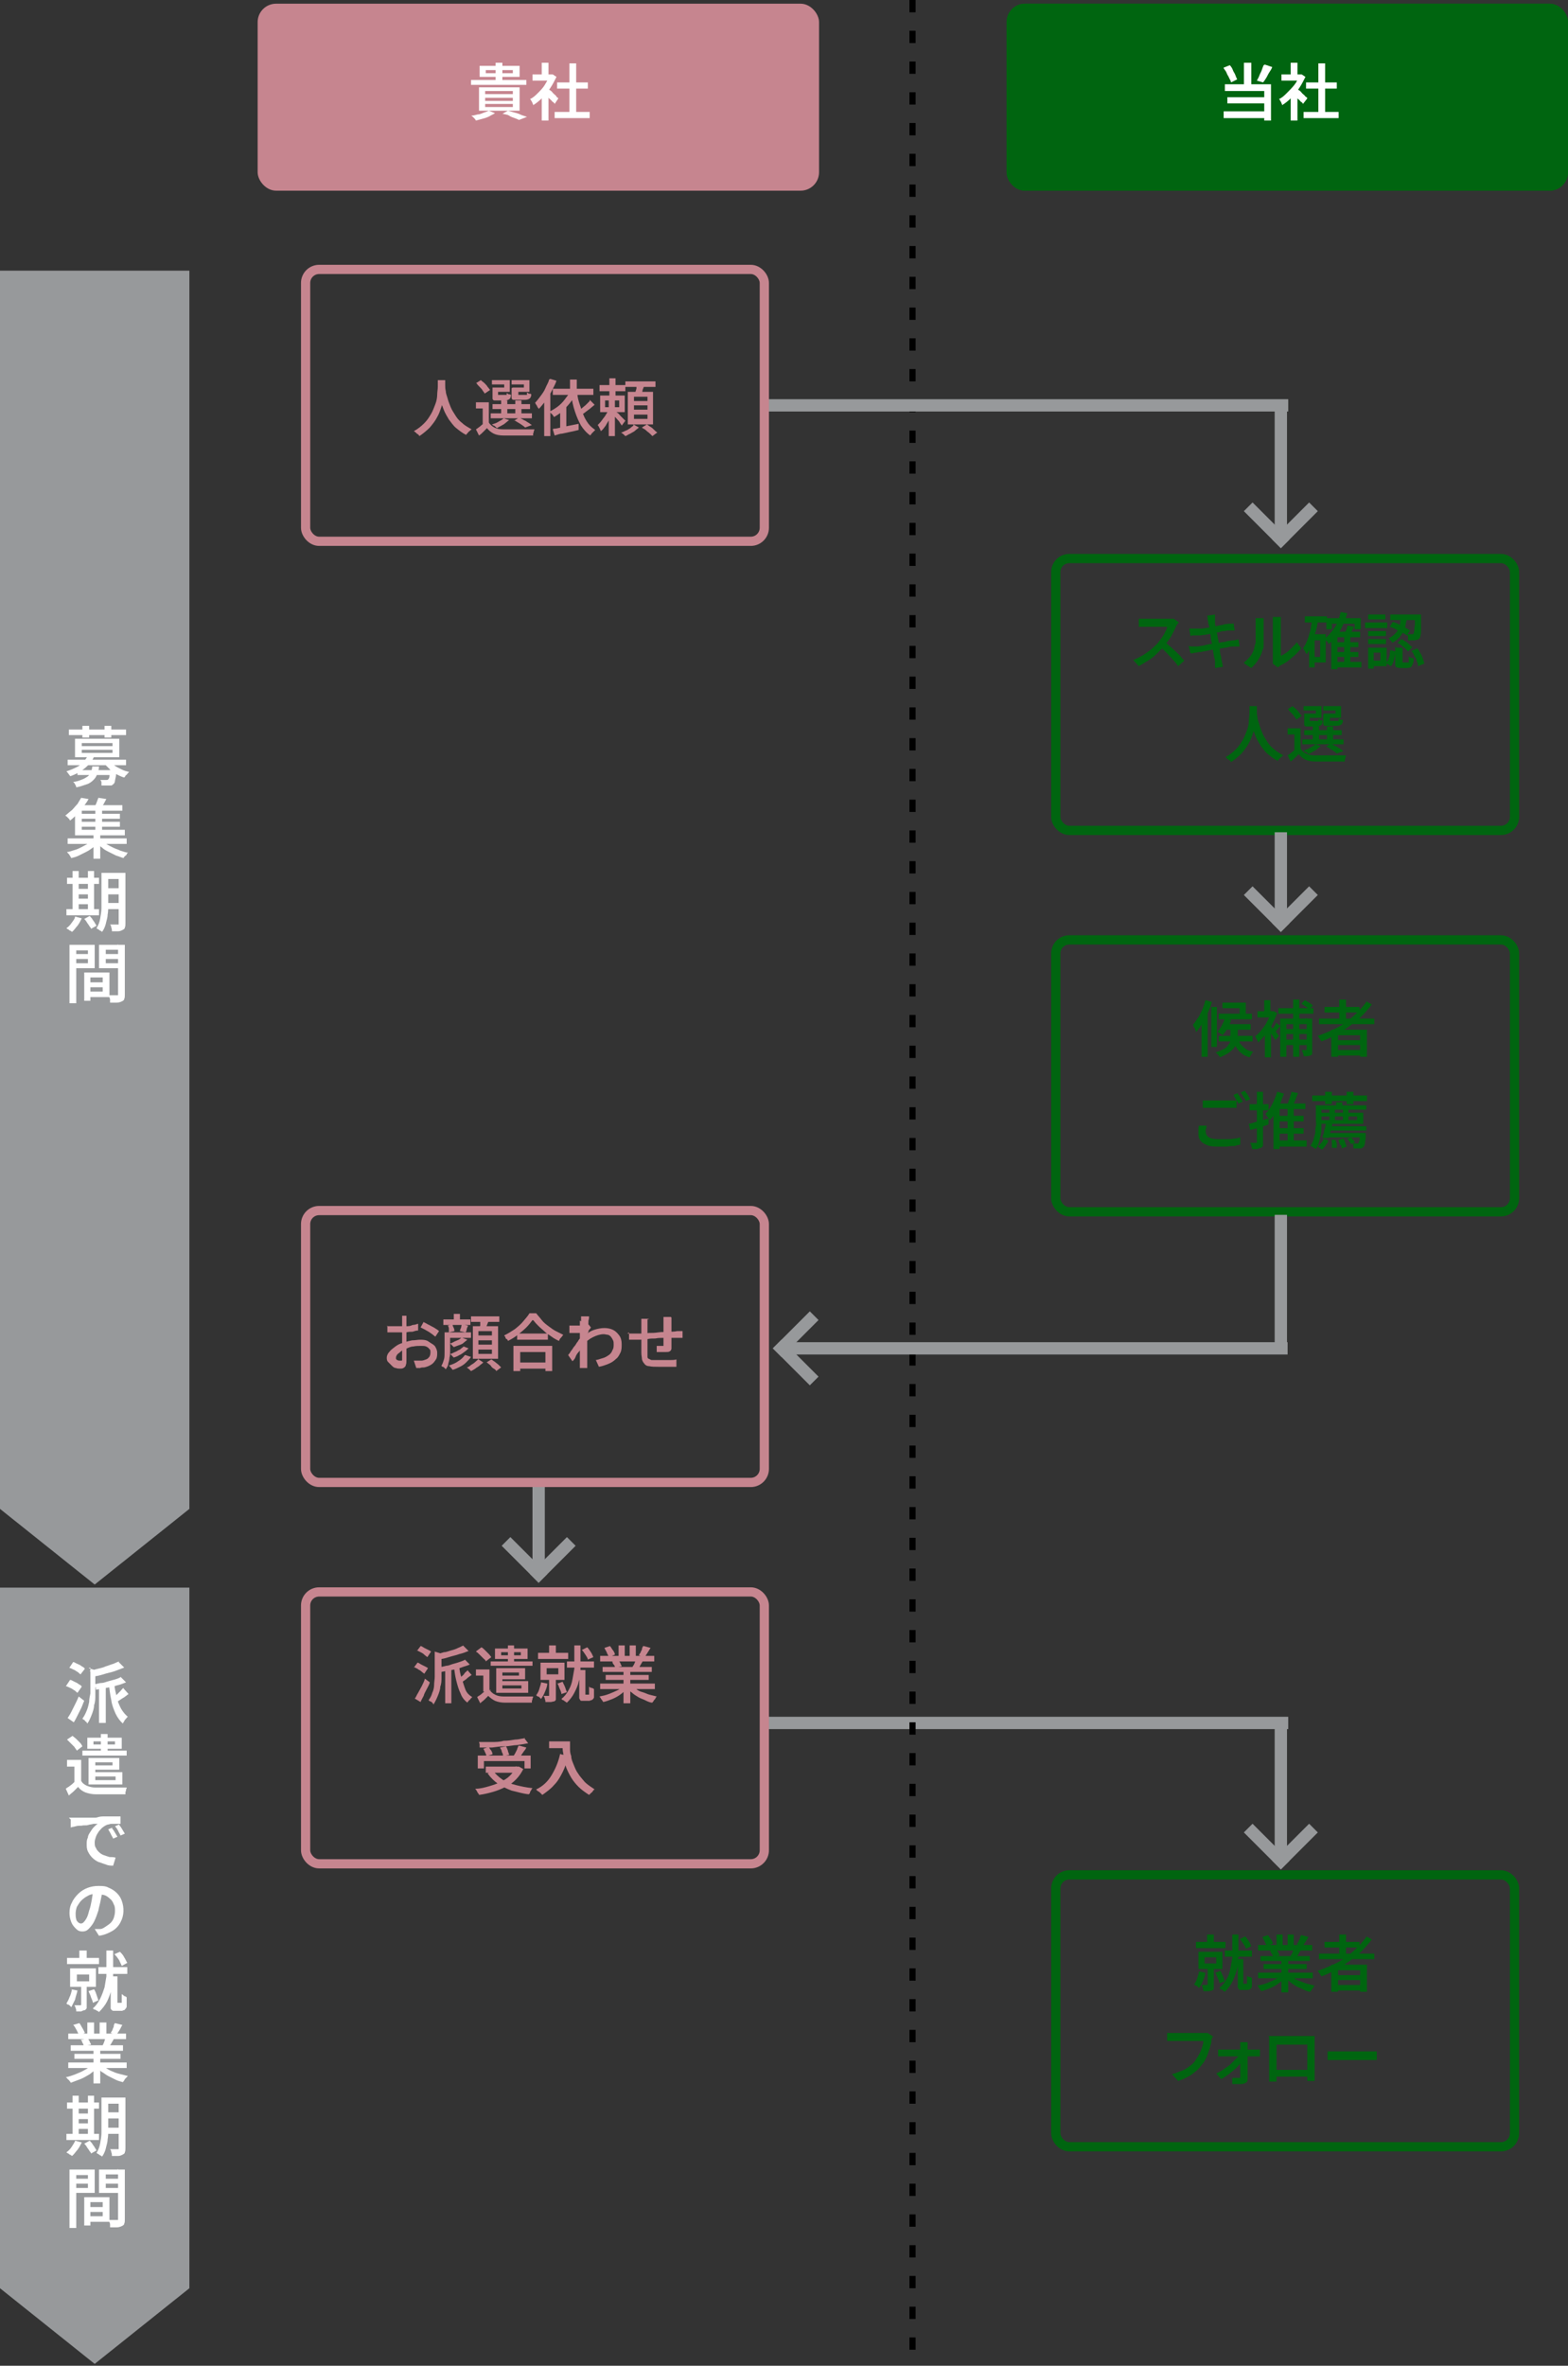 <?xml version="1.0" encoding="UTF-8"?>
<svg id="_レイヤー_1" data-name="レイヤー_1" xmlns="http://www.w3.org/2000/svg" version="1.1" viewBox="0 0 255 384.6">
  <rect x="0" y="0" width="255" height="384.6" fill="#333333" stroke="none"/>
  <!-- Generator: Adobe Illustrator 29.0.1, SVG Export Plug-In . SVG Version: 2.1.0 Build 192)  -->
  <defs>
    <style>
      .st0 {
        fill: #fff;
      }

      .st1 {
        fill: #006510;
      }

      .st2, .st3, .st4, .st5, .st6, .st7, .st8 {
        fill: none;
      }

      .st3, .st5 {
        stroke: #006510;
      }

      .st3, .st6, .st7 {
        stroke-width: 2px;
      }

      .st4 {
        stroke: #000;
        stroke-dasharray: 2 3;
      }

      .st9 {
        isolation: isolate;
      }

      .st5, .st8 {
        stroke-width: 1.5px;
      }

      .st10 {
        fill: #97999b;
      }

      .st6, .st7 {
        stroke: #97999b;
      }

      .st7 {
        stroke-linecap: square;
      }

      .st11 {
        fill: #c6858f;
      }

      .st8 {
        stroke: #c6858f;
      }
    </style>
  </defs>
  <g id="_グループ_6325" data-name="グループ_6325">
    <g id="_グループ_6310" data-name="グループ_6310">
      <path id="_パス_2640" data-name="パス_2640" class="st6" d="M125,280.1h84.5"/>
      <path id="_パス_2499" data-name="パス_2499" class="st10" d="M0,258.1h30.8v113.9l-15.4,12.3L0,372v-113.9Z"/>
      <path id="_パス_2500" data-name="パス_2500" class="st10" d="M0,44h30.8v201.3l-15.4,12.3L0,245.3V44Z"/>
      <rect id="_長方形_4467" data-name="長方形_4467" class="st11" x="41.9" y=".6" width="91.3" height="30.4" rx="3" ry="3"/>
      <g id="_長方形_4470" data-name="長方形_4470">
        <rect class="st1" x="163.7" y=".6" width="91.3" height="30.4" rx="3" ry="3"/>
        <rect class="st3" x="164.7" y="1.6" width="89.3" height="28.4" rx="2" ry="2"/>
      </g>
      <g id="_長方形_4468" data-name="長方形_4468">
        <rect class="st2" x="49" y="258" width="76.1" height="45.7" rx="3" ry="3"/>
        <rect class="st8" x="49.7" y="258.8" width="74.6" height="44.2" rx="2.2" ry="2.2"/>
      </g>
      <g id="_派遣就業_受入" data-name="派遣就業_受入" class="st9">
        <g class="st9">
          <path class="st11" d="M67.3,271.1l.6-.8c.2,0,.4.2.6.3s.4.2.6.3c.2.1.4.2.5.3l-.6.9c-.1-.1-.3-.2-.5-.4s-.4-.2-.6-.4c-.2-.1-.4-.2-.6-.3ZM67.5,276.1c.2-.3.3-.6.5-.9.2-.4.4-.7.6-1.1.2-.4.4-.8.5-1.2l.8.6c-.1.4-.3.7-.5,1.1s-.4.7-.5,1.1c-.2.4-.4.7-.5,1l-1-.6ZM67.8,268.4l.6-.8c.2,0,.4.2.6.3.2.1.4.2.6.3.2.1.4.2.5.3l-.6.9c-.1-.1-.3-.2-.5-.4s-.4-.3-.6-.4c-.2-.1-.4-.2-.6-.3ZM70.7,268.5l1.3.4c0,0,0,.1-.2.2v2.3c0,.4,0,.8,0,1.3,0,.5,0,1-.2,1.5,0,.5-.2,1-.4,1.5s-.4.9-.7,1.4c0,0-.1-.2-.2-.3,0,0-.2-.2-.3-.2-.1,0-.2-.1-.3-.2.3-.4.5-.8.6-1.2.2-.4.3-.9.3-1.3,0-.4.1-.9.1-1.3,0-.4,0-.8,0-1.2v-2.8ZM75.3,267.5l.9.9c-.5.2-1,.4-1.5.5-.5.2-1.1.3-1.7.5s-1.1.3-1.7.4c0-.1,0-.3-.1-.5,0-.2-.1-.3-.2-.4.4,0,.8-.2,1.2-.3.4,0,.8-.2,1.2-.3.4-.1.7-.2,1.1-.4.3-.1.6-.3.9-.4ZM75.6,269.8l.8.8c-.4.2-.9.3-1.4.5-.5.2-1,.3-1.6.4-.5.1-1.1.2-1.6.3,0-.1,0-.3-.1-.4,0-.2-.1-.3-.2-.4.4,0,.7-.1,1.1-.2.4,0,.7-.2,1.1-.3.4-.1.7-.2,1-.3.3-.1.6-.2.8-.3ZM72.4,271.1h1v5.8h-1v-5.8ZM74.7,270.8c0,.8.2,1.5.4,2.1s.4,1.3.6,1.8.6.9,1.1,1.2c0,0-.2.2-.3.3,0,.1-.2.2-.3.3,0,.1-.2.2-.2.3-.5-.4-.9-.9-1.1-1.5-.3-.6-.5-1.3-.7-2.1-.2-.8-.3-1.6-.4-2.5h.9ZM76,271.5l.7.8c-.3.2-.6.4-.9.7-.3.2-.6.4-.8.6l-.5-.6c.2-.1.3-.3.5-.4.2-.2.4-.3.5-.5s.3-.3.5-.5Z"/>
          <path class="st11" d="M79.6,274.7c.2.3.5.6.9.8.4.2.8.3,1.4.3.3,0,.7,0,1.1,0,.4,0,.9,0,1.3,0s.9,0,1.3,0c.4,0,.8,0,1.1,0,0,0,0,.2-.1.3,0,.1,0,.2-.1.4,0,.1,0,.2,0,.3-.3,0-.6,0-1,0-.4,0-.8,0-1.2,0-.4,0-.8,0-1.2,0s-.7,0-1,0c-.6,0-1.1-.1-1.6-.3-.4-.2-.8-.5-1.1-.8-.2.2-.4.4-.6.6-.2.2-.5.4-.7.6l-.5-1c.2-.2.5-.3.7-.5.2-.2.5-.4.7-.6h.9ZM79.6,271.4v3.6h-1v-2.6h-1.2v-1h2.2ZM77.5,268.4l.8-.6c.2.1.4.3.6.5.2.2.4.4.6.6.2.2.3.4.4.5l-.9.7c0-.2-.2-.3-.4-.5-.2-.2-.4-.4-.6-.6-.2-.2-.4-.4-.6-.5ZM79.8,270.1h6.8v.7h-6.8v-.7ZM80.5,268h5.3v1.7h-5.3v-1.7ZM80.7,271.2h1v3.7h-1v-3.7ZM80.7,273.3h5.2v1.9h-5.2v-.7h4.1v-.5h-4.1v-.7ZM81.3,271.2h4.1v1.8h-4.1v-.6h3.1v-.5h-3.1v-.6ZM81.5,268.6v.5h3.2v-.5h-3.2ZM82.6,267.5h1v3h-1v-3Z"/>
          <path class="st11" d="M88,273.5l1,.2c0,.5-.2.9-.4,1.4-.2.5-.4.8-.6,1.1,0,0-.1-.1-.2-.2s-.2-.2-.3-.2c-.1,0-.2-.1-.3-.2.2-.3.4-.6.5-1,.1-.4.3-.8.3-1.2ZM87.5,268.7h4.9v1h-4.9v-1ZM87.9,270.3h3.9v2.8h-3.9v-2.8ZM89.4,272.7h1v3c0,.2,0,.4,0,.6,0,.1-.2.3-.3.3-.2,0-.3.1-.6.1-.2,0-.5,0-.8,0,0-.1,0-.3-.1-.5,0-.2-.1-.3-.2-.5.2,0,.4,0,.5,0h.3c.1,0,.1,0,.1-.1v-3ZM88.9,271.2v1h1.9v-1h-1.9ZM89.3,267.5h1.1v1.7h-1.1v-1.7ZM90.7,273.7l.8-.3c.1.3.3.6.4.9.1.3.2.6.3.8l-.9.3c0-.2-.1-.5-.3-.9-.1-.3-.2-.6-.4-.9ZM93.4,267.5h1v2.4c0,.5,0,1.1,0,1.7s-.1,1.2-.3,1.8c-.1.6-.4,1.2-.7,1.8-.3.6-.7,1.1-1.2,1.6,0,0-.2-.1-.3-.2-.1,0-.2-.2-.3-.2-.1,0-.2-.1-.3-.2.5-.4.9-.9,1.2-1.5.3-.5.5-1.1.6-1.7.1-.6.2-1.1.3-1.7s0-1,0-1.5v-2.4ZM92.2,270.1h4.4v1h-4.4v-1ZM94.2,271.5h1v4s0,0,0,0c0,0,0,0,0,0,0,0,.1,0,.2,0h.3s0,0,.1,0c0,0,0,0,0,0,0,0,0,0,0,0,0,0,0,0,0-.1,0,0,0-.3,0-.5,0-.2,0-.4,0-.7,0,0,.2.2.4.2.1,0,.3.1.4.2,0,.2,0,.4,0,.5,0,.2,0,.3,0,.5,0,.1,0,.3,0,.3,0,.2-.2.4-.4.5,0,0-.2,0-.3.1-.1,0-.2,0-.3,0h-.6c-.1,0-.3,0-.4,0-.1,0-.2,0-.3-.2,0,0,0-.1-.1-.2,0,0,0-.2,0-.3,0-.1,0-.3,0-.5v-4.1ZM94.7,268.2l.8-.4c.2.2.4.5.6.8.2.3.3.6.4.8l-.9.4c0-.2-.2-.5-.4-.8-.2-.3-.4-.6-.6-.8Z"/>
          <path class="st11" d="M101.2,274l.9.4c-.3.3-.7.7-1.1,1-.4.3-.9.6-1.4.8-.5.2-1,.4-1.5.5,0,0-.1-.2-.2-.3,0-.1-.2-.2-.2-.3,0-.1-.2-.2-.2-.3.5-.1,1-.2,1.5-.4s1-.4,1.4-.6c.4-.2.8-.5,1-.7ZM97.6,273.7h8.9v.9h-8.9v-.9ZM97.6,269.2h8.8v.9h-8.8v-.9ZM98,271h8v.8h-8v-.8ZM98.3,267.9l.9-.3c.2.2.3.5.5.7.2.3.3.5.3.7l-1,.4c0-.2-.2-.4-.3-.7-.1-.3-.3-.5-.4-.8ZM98.5,272.3h7v.8h-7v-.8ZM99.6,270.1l1-.2c0,.1.2.3.3.5,0,.2.2.3.2.5l-1.1.2c0-.1,0-.3-.2-.5s-.2-.4-.2-.5ZM100.6,267.5h1v2.1h-1v-2.1ZM101.4,271.4h1.1v5.5h-1.1v-5.5ZM102.8,274c.2.2.5.4.7.6s.6.4,1,.5c.4.1.7.3,1.1.4s.8.2,1.2.3c0,0-.2.2-.2.3,0,.1-.2.2-.3.4,0,.1-.2.2-.2.3-.4,0-.8-.2-1.2-.4-.4-.2-.8-.3-1.1-.5s-.7-.4-1-.7c-.3-.2-.6-.5-.8-.8l.8-.3ZM102.4,267.5h1v2.1h-1v-2.1ZM103.4,269.8l1.1.3c-.1.2-.3.5-.4.7-.1.2-.2.4-.4.6l-.9-.2c0-.2.2-.4.3-.6s.2-.4.2-.6ZM104.7,267.6l1.1.3c-.2.3-.3.5-.5.8-.2.3-.3.5-.5.7l-.9-.3c0-.1.2-.3.3-.5,0-.2.2-.3.2-.5,0-.2.1-.3.2-.5Z"/>
        </g>
        <g class="st9">
          <path class="st11" d="M84,287.2h.4s.7.4.7.4c-.3.6-.7,1.2-1.2,1.7s-1,.9-1.7,1.2c-.6.3-1.3.6-2,.8-.7.2-1.5.4-2.3.5,0,0,0-.2-.2-.3,0-.1-.1-.2-.2-.4,0-.1-.2-.2-.2-.3.8,0,1.5-.2,2.2-.4s1.3-.4,1.9-.7c.6-.3,1.1-.6,1.5-1,.4-.4.8-.9,1-1.4v-.2ZM77.6,285.4h8.7v2.1h-1v-1.2h-6.6v1.2h-1v-2.1ZM85.2,282.5l.7.9c-.5.1-1.1.2-1.8.3-.6,0-1.3.2-2,.2-.7,0-1.4.1-2.1.2-.7,0-1.4,0-2,0,0-.1,0-.3,0-.5s-.1-.3-.1-.4c.7,0,1.3,0,2,0,.7,0,1.4,0,2-.2.7,0,1.3-.1,1.9-.2.6,0,1.1-.2,1.6-.2ZM78.6,284.3l.9-.3c.1.2.2.4.4.6.1.2.2.4.2.6l-1,.3c0-.2-.1-.4-.2-.6-.1-.2-.2-.5-.3-.6ZM79,287.2h5.4v1h-5.4v-1ZM80.2,287.9c.4.5.9,1,1.5,1.4.6.4,1.4.7,2.2.9s1.7.4,2.7.5c0,0-.2.2-.2.3s-.2.2-.2.4c0,.1-.1.2-.2.3-1-.1-1.9-.4-2.8-.6-.8-.3-1.6-.7-2.2-1.1-.7-.5-1.2-1-1.7-1.7l.9-.4ZM81.3,284.1l1-.2c.1.2.2.4.3.7,0,.2.2.5.2.7l-1,.2c0-.2,0-.4-.2-.7,0-.3-.2-.5-.3-.7ZM84.5,283.8l1.1.3c-.1.2-.2.4-.4.6-.1.2-.3.4-.4.6-.1.2-.2.4-.4.5l-.9-.3c.1-.2.2-.3.3-.5.1-.2.2-.4.3-.6,0-.2.2-.4.2-.6Z"/>
          <path class="st11" d="M91.2,285.2l1.2.2c-.2,1-.5,1.9-.9,2.7-.4.8-.8,1.5-1.4,2.1-.5.6-1.2,1.1-1.9,1.6,0,0-.2-.2-.3-.3-.1-.1-.2-.2-.4-.3s-.2-.2-.3-.3c1.1-.5,1.9-1.3,2.5-2.3.6-1,1.1-2.1,1.4-3.5ZM89.3,283.1h2.8v1.1h-2.8v-1.1ZM91.6,283.1h1.1c0,.3,0,.7,0,1.1,0,.4,0,.8.2,1.3,0,.5.2.9.4,1.4s.4,1,.7,1.4c.3.5.7.9,1.1,1.4.4.4,1,.8,1.6,1.2,0,0-.2.1-.3.3s-.2.2-.3.3c-.1.1-.2.2-.3.3-.6-.4-1.2-.8-1.7-1.3-.5-.5-.9-1-1.2-1.5-.3-.5-.6-1.1-.8-1.6s-.3-1.1-.4-1.6c0-.5-.2-1-.2-1.5,0-.5,0-.8,0-1.2Z"/>
        </g>
      </g>
      <g id="_長方形_4468-2" data-name="長方形_4468-2">
        <rect class="st2" x="171" y="90" width="76.1" height="45.7" rx="3" ry="3"/>
        <rect class="st5" x="171.7" y="90.8" width="74.6" height="44.2" rx="2.2" ry="2.2"/>
      </g>
      <g id="_スキル確認_人選" data-name="スキル確認_人選" class="st9">
        <g class="st9">
          <path class="st1" d="M191.7,101.2c0,0,0,.1-.2.2,0,.1-.1.2-.2.3-.1.3-.3.7-.5,1.1-.2.4-.4.8-.7,1.2-.3.4-.5.7-.8,1.1-.4.4-.8.8-1.2,1.2s-.9.8-1.4,1.1c-.5.3-1,.6-1.5.9l-.9-1c.5-.2,1.1-.5,1.6-.8s1-.7,1.4-1c.4-.4.8-.7,1.1-1.1.2-.3.4-.5.6-.8.2-.3.4-.6.5-.9.2-.3.3-.6.3-.8h-3.5c-.1,0-.3,0-.4,0-.2,0-.3,0-.4,0s-.2,0-.3,0v-1.3c0,0,.2,0,.3,0,.1,0,.3,0,.4,0,.1,0,.3,0,.4,0h3.6c.2,0,.4,0,.6,0,.2,0,.3,0,.4,0l.7.5ZM189.5,104.4c.3.2.5.5.8.7s.6.6.9.8c.3.3.6.6.8.8.2.3.4.5.6.7l-1,.9c-.2-.3-.5-.7-.8-1-.3-.4-.7-.7-1-1.1-.4-.4-.7-.7-1.1-1l.8-.8Z"/>
          <path class="st1" d="M193.6,105.1c.1,0,.3,0,.5,0,.2,0,.4,0,.5,0,.2,0,.4,0,.7-.1.3,0,.6-.1,1-.2s.8-.1,1.2-.2c.4,0,.8-.1,1.2-.2.4,0,.7-.1,1-.2.3,0,.6-.1.8-.1s.4,0,.5-.1c.2,0,.3,0,.4-.1l.2,1.2c-.1,0-.3,0-.5,0-.2,0-.4,0-.5,0-.2,0-.5,0-.8.1s-.7.1-1.1.2c-.4,0-.8.1-1.2.2-.4,0-.8.1-1.2.2s-.7.1-1,.2c-.3,0-.5,0-.7.1-.2,0-.4,0-.6.1-.2,0-.3,0-.4,0l-.3-1.2ZM193.6,102.2c.1,0,.3,0,.4,0s.3,0,.5,0c.1,0,.4,0,.6,0,.3,0,.6,0,.9-.1.3,0,.7-.1,1.1-.2s.7-.1,1.1-.2.7-.1.9-.2.5,0,.6-.1c.2,0,.3,0,.5,0,.2,0,.3,0,.4-.1l.2,1.2c-.1,0-.2,0-.4,0s-.3,0-.5,0c-.2,0-.4,0-.7.1-.3,0-.6,0-1,.2-.3,0-.7.1-1.1.2s-.7.1-1.1.2c-.3,0-.6.1-.9.1-.3,0-.5,0-.6,0-.1,0-.3,0-.4,0s-.3,0-.5.1l-.2-1.2ZM196.4,100.9c0-.1,0-.3,0-.4s0-.2-.1-.4l1.3-.2c0,.1,0,.2,0,.4s0,.3,0,.4c0,0,0,.3,0,.5,0,.2,0,.6.2.9,0,.4.1.8.2,1.2,0,.4.2.8.2,1.3,0,.4.2.8.2,1.2s.1.7.2,1c0,.3,0,.5.1.6,0,.1,0,.3.1.5,0,.2,0,.3.1.5l-1.3.2c0-.2,0-.4,0-.5,0-.2,0-.3,0-.5,0-.1,0-.3-.1-.6s-.1-.6-.2-1c0-.4-.2-.8-.2-1.2,0-.4-.2-.8-.2-1.3,0-.4-.2-.8-.2-1.2,0-.4-.1-.7-.2-.9,0-.3,0-.4-.1-.6Z"/>
          <path class="st1" d="M202.3,107.7c.4-.3.8-.7,1.1-1.1.3-.4.5-.9.6-1.3,0-.2.1-.5.2-.8,0-.3,0-.7,0-1,0-.4,0-.7,0-1.1,0-.4,0-.7,0-1s0-.3,0-.5,0-.3,0-.4h1.3s0,0,0,.2c0,0,0,.2,0,.3s0,.2,0,.4c0,.3,0,.6,0,1s0,.8,0,1.2c0,.4,0,.8,0,1.2,0,.4,0,.7-.2.9-.1.6-.4,1.1-.7,1.6s-.7.9-1.1,1.3l-1.1-.7ZM207,107.8c0,0,0-.2,0-.3,0-.1,0-.2,0-.4v-5.9c0-.2,0-.4,0-.6,0-.2,0-.2,0-.3h1.3s0,.1,0,.3c0,.2,0,.3,0,.6v5.4c.3-.1.6-.3.9-.5.3-.2.6-.5.9-.8s.6-.6.8-.9l.7,1c-.3.4-.6.7-1,1.1-.4.3-.8.7-1.2,1-.4.3-.8.5-1.2.7,0,0-.2.1-.2.2,0,0-.1,0-.2.1l-.8-.6Z"/>
          <path class="st1" d="M213.3,100.7h1c0,.9-.2,1.6-.4,2.2s-.4,1.3-.6,1.9c-.2.6-.5,1.1-.8,1.6,0,0,0-.2-.2-.3,0-.1-.1-.3-.2-.4,0-.1-.1-.2-.2-.3.3-.4.5-.8.7-1.3.2-.5.3-1,.5-1.6.1-.6.2-1.2.3-1.8ZM212.2,100.2h3.6v1h-3.6v-1ZM212.9,103.1h.9v5.4h-.9v-5.4ZM213.3,103.1h2.3v4.6h-2.3v-.9h1.4v-2.7h-1.4v-.9ZM218.1,99.5l1,.2c-.3,1.1-.7,2-1.2,2.9-.5.8-1.1,1.5-1.8,2.1,0,0-.1-.2-.2-.3,0-.1-.2-.2-.3-.3,0-.1-.2-.2-.3-.2.7-.5,1.2-1.1,1.7-1.8.5-.7.8-1.6,1-2.5ZM215.7,100.5h5.6v1.8h-1v-.9h-3.7v.9h-.9v-1.8ZM217.5,102.7h3.7v.9h-3.7v5.2h-1v-5.2l.9-.9h0ZM217.1,107.6h4.3v.9h-4.3v-.9ZM217.1,104.4h3.8v.8h-3.8v-.8ZM217.1,106h3.8v.8h-3.8v-.8ZM218.6,103.4h1v4.6h-1v-4.6ZM219.2,101.7l1,.2c-.1.3-.3.5-.4.8s-.2.5-.4.7l-.8-.2c0-.2.2-.4.3-.7.1-.3.2-.5.2-.7Z"/>
          <path class="st1" d="M222,101.2h3.6v.9h-3.6v-.9ZM222.5,105.3h.9v3.4h-.9v-3.4ZM222.5,102.6h2.9v.8h-2.9v-.8ZM222.5,103.9h2.9v.8h-2.9v-.8ZM222.5,99.9h2.8v.8h-2.8v-.8ZM223,105.3h2.5v3h-2.5v-.9h1.5v-1.3h-1.5v-.9ZM226.1,105.7l.8.2c0,.3,0,.6-.1.9s-.1.6-.2.8c-.1.3-.2.5-.4.7l-.8-.5c.1-.2.3-.4.4-.6,0-.2.2-.5.2-.8,0-.3.1-.5.1-.8ZM227.8,100.3h1c0,.4-.1.8-.2,1.2,0,.4-.2.8-.4,1.2s-.4.7-.7,1c-.3.3-.7.6-1.1.8,0-.1-.1-.3-.3-.4-.1-.2-.2-.3-.3-.3.4-.2.7-.4,1-.7.3-.3.5-.5.6-.9.2-.3.3-.6.3-.9,0-.3.1-.7.2-1ZM226,101.9l.5-.8c.3.1.7.2,1,.4.4.1.7.3,1,.5.3.2.6.3.8.5l-.5.8c-.2-.2-.5-.3-.8-.5-.3-.2-.7-.3-1-.5s-.7-.3-1-.4ZM226.1,99.9h4.4v.9h-4.4v-.9ZM227.1,105.3h1v2.2c0,.1,0,.2,0,.2,0,0,0,0,.2,0h.6c0,0,.1,0,.2,0,0,0,0-.1,0-.3,0-.2,0-.4,0-.7,0,0,.1.1.2.2.1,0,.2,0,.3.1.1,0,.2,0,.3,0,0,.4,0,.8-.2,1,0,.2-.2.4-.3.5-.1,0-.3.1-.6.1h-.9c-.3,0-.5,0-.7-.1-.2,0-.3-.2-.3-.4,0-.2,0-.4,0-.7v-2.3ZM227.3,104.5l.6-.6c.2.1.4.2.7.4.2.1.4.3.6.5.2.2.4.3.5.4l-.7.7c-.1-.1-.3-.3-.5-.5-.2-.2-.4-.3-.6-.5-.2-.2-.5-.3-.7-.4ZM230.1,99.9h1v.2c0,0,0,.1,0,.2,0,.8,0,1.4,0,1.9s0,.9-.1,1.1c0,.3-.1.4-.2.5,0,.1-.2.2-.3.2,0,0-.2,0-.4.1-.1,0-.3,0-.5,0s-.4,0-.6,0c0-.1,0-.3,0-.5s-.1-.3-.2-.5c.2,0,.4,0,.5,0,.2,0,.3,0,.3,0,.1,0,.2,0,.3-.1,0,0,0-.2.1-.4,0-.2,0-.5.1-1,0-.4,0-1,0-1.7v-.2ZM229.6,105.8l.9-.4c.2.2.3.5.5.8.2.3.3.6.4.9.1.3.2.5.2.8l-1,.4c0-.2,0-.5-.2-.8,0-.3-.2-.6-.4-.9-.1-.3-.3-.6-.5-.8Z"/>
        </g>
        <g class="st9">
          <path class="st1" d="M203.2,114.8h1.2c0,.3,0,.6,0,1.1,0,.4,0,.9-.2,1.5,0,.5-.2,1.1-.4,1.7s-.4,1.2-.7,1.7c-.3.6-.7,1.1-1.2,1.7-.5.5-1.1,1-1.7,1.4,0-.1-.2-.3-.4-.4s-.3-.3-.5-.4c.7-.4,1.2-.8,1.7-1.3.5-.5.8-1,1.1-1.5.3-.5.5-1.1.7-1.6.2-.5.3-1.1.3-1.5,0-.5.1-.9.1-1.3,0-.4,0-.7,0-.9ZM204.4,115c0,.1,0,.3,0,.6,0,.3,0,.6.1,1,0,.4.2.8.3,1.2.1.4.3.9.5,1.4.2.5.5.9.8,1.4.3.5.7.9,1.1,1.2.4.4,1,.7,1.5,1-.2.1-.3.3-.5.4-.2.2-.3.3-.4.5-.6-.3-1.1-.7-1.6-1.1-.5-.4-.8-.9-1.2-1.4-.3-.5-.6-1-.8-1.5-.2-.5-.4-1-.5-1.5s-.2-1-.3-1.4-.1-.8-.1-1.1c0-.3,0-.5,0-.7h1Z"/>
          <path class="st1" d="M211.5,121.7c.2.3.5.6.9.8.4.2.8.3,1.4.3.3,0,.7,0,1.1,0s.9,0,1.4,0c.5,0,.9,0,1.4,0,.4,0,.8,0,1.2,0,0,0,0,.2-.1.3,0,.1,0,.2-.1.4,0,.1,0,.2,0,.3-.3,0-.7,0-1.1,0-.4,0-.8,0-1.3,0-.4,0-.9,0-1.3,0-.4,0-.8,0-1.1,0-.6,0-1.2-.1-1.6-.3-.4-.2-.8-.5-1.1-.9-.2.2-.4.4-.6.6s-.4.4-.7.6l-.5-1c.2-.1.4-.3.7-.5.2-.2.5-.4.7-.6h.9ZM209.4,115.3l.8-.5c.2.2.4.3.6.5.2.2.4.4.5.6.2.2.3.4.4.5l-.9.6c0-.2-.2-.3-.3-.5-.1-.2-.3-.4-.5-.6-.2-.2-.4-.4-.5-.6ZM211.5,118.4v3.6h-1v-2.6h-1.1v-1h2.1ZM211.8,120.2h6.7v.8h-6.7v-.8ZM212.4,116h1.6v-.5h-2v-.7h2.9v1.9h-2.5v-.7ZM213.9,121l.9.3c-.3.2-.6.5-.9.7-.4.2-.7.4-1.1.6,0,0-.1-.1-.2-.2,0,0-.2-.2-.3-.2s-.2-.1-.3-.2c.3-.1.7-.2,1-.4.3-.2.6-.3.8-.5ZM212.1,116h.9v1c0,.1,0,.2,0,.2,0,0,.1,0,.3,0h.9c.1,0,.2,0,.2,0,0,0,0-.2,0-.3,0,0,.2.1.3.2.1,0,.3,0,.4.1,0,.3-.1.6-.3.7-.1.1-.4.2-.6.2h-1.1c-.3,0-.5,0-.7,0s-.3-.2-.3-.3,0-.3,0-.6v-1ZM212.1,118.7h6.1v.8h-6.1v-.8ZM213.5,118.1h1v2.5h-1v-2.5ZM215.7,116h1.5v-.5h-2v-.7h2.9v1.9h-2.5v-.7ZM215.4,116h.9v1c0,.1,0,.2,0,.2,0,0,.1,0,.3,0h.9c.1,0,.2,0,.2,0,0,0,0-.2,0-.4,0,0,.2.1.3.2.2,0,.3,0,.4.1,0,.3-.1.6-.3.7-.1.1-.4.2-.7.2h-1.2c-.3,0-.5,0-.7,0s-.3-.2-.3-.3,0-.3,0-.6v-1ZM215.6,121.4l.8-.5c.2.1.5.2.8.4.3.1.5.3.7.4.2.1.4.3.6.4l-1.1.4c-.2-.2-.5-.4-.8-.6s-.7-.4-1-.6ZM215.8,118.1h1v2.5h-1v-2.5Z"/>
        </g>
      </g>
      <g id="_長方形_4468-3" data-name="長方形_4468-3">
        <rect class="st2" x="171" y="152" width="76.1" height="45.7" rx="3" ry="3"/>
        <rect class="st5" x="171.7" y="152.8" width="74.6" height="44.2" rx="2.2" ry="2.2"/>
      </g>
      <g id="_候補者_ご推薦" data-name="候補者_ご推薦" class="st9">
        <g class="st9">
          <path class="st1" d="M196.1,162.6l1,.3c-.2.6-.4,1.2-.7,1.8-.3.6-.5,1.1-.9,1.7-.3.5-.6,1-1,1.4,0,0,0-.2-.1-.4,0-.1-.1-.3-.2-.4s-.1-.3-.2-.4c.3-.3.5-.7.8-1.1.3-.4.5-.9.7-1.3.2-.5.4-1,.5-1.5ZM195.4,165.2l1-1h0v7.6h-1v-6.6ZM197,163.7h.9v6.5h-.9v-6.5ZM200.3,166.9h1v1.5c0,.3,0,.6-.1.9,0,.3-.2.6-.4.9-.2.3-.5.6-.9.9-.4.3-.9.5-1.5.8,0-.1-.2-.3-.3-.4-.1-.2-.3-.3-.4-.4.6-.2,1-.4,1.4-.6s.6-.5.7-.7c.2-.2.3-.5.3-.7,0-.2,0-.5,0-.7v-1.5ZM199.2,165.6l1,.2c-.1.5-.3.9-.6,1.4-.2.4-.5.8-.8,1.1,0,0-.1-.1-.2-.2-.1,0-.2-.1-.3-.2-.1,0-.2-.1-.3-.2.3-.3.5-.6.7-1,.2-.4.4-.8.5-1.2ZM198.2,164.8h5.4v.9h-5.4v-.9ZM198.2,168.4h5.5v.9h-5.5v-.9ZM198.8,163h3.8v2.3h-1v-1.4h-2.8v-.9ZM199.1,166.5h4.3v.9h-4.3v-.9ZM201.4,168.8c0,.2.1.4.2.6,0,.2.2.4.4.6s.4.4.7.6c.3.2.7.3,1.1.4-.1.1-.2.2-.3.4-.1.2-.2.3-.3.5-.5-.2-.9-.3-1.2-.6-.3-.2-.6-.5-.8-.8-.2-.3-.4-.6-.5-.8-.1-.3-.2-.5-.3-.8h.9Z"/>
          <path class="st1" d="M206.8,164.4h.4s.5.3.5.3c-.2.6-.5,1.2-.8,1.8-.3.6-.7,1.2-1.1,1.7-.4.5-.8.9-1.2,1.3,0,0,0-.2-.1-.3,0-.1-.1-.2-.2-.4,0-.1-.1-.2-.2-.3.4-.3.7-.6,1.1-1.1.3-.4.7-.9.9-1.4.3-.5.5-1,.6-1.5v-.2ZM204.5,164.4h2.7v1h-2.7v-1ZM205.6,162.6h1v2.3h-1v-2.3ZM205.7,167.7l1-1.2v5.4h-1v-4.2ZM206.5,166.6c0,0,.2.2.3.4s.3.3.5.5.3.4.4.5c.1.2.2.3.3.4l-.6.7c0-.1-.2-.3-.3-.5-.1-.2-.3-.4-.4-.6-.1-.2-.3-.4-.4-.6s-.2-.3-.3-.4l.5-.5ZM207.6,166.3l.6.5c-.2.2-.3.4-.5.6s-.3.4-.4.5l-.5-.4c.1-.2.3-.4.4-.6.2-.2.3-.5.4-.7ZM207.9,163.9h5.7v.9h-5.7v-.9ZM208.2,165.6h4.5v.9h-3.5v5.3h-1v-6.2ZM208.8,167.3h4v.8h-4v-.8ZM208.8,169h3.9v.9h-3.9v-.9ZM210.3,162.5h1v9.3h-1v-9.3ZM211.6,163.2l.6-.6c.2.1.5.3.7.4.3.2.5.3.6.5l-.6.6c-.1-.1-.3-.3-.6-.5-.3-.2-.5-.3-.7-.5ZM212.4,165.6h1v5.2c0,.2,0,.4,0,.5s-.1.2-.3.3c-.1,0-.3.1-.5.1-.2,0-.4,0-.6,0,0-.1,0-.3-.1-.5s-.1-.3-.2-.5c.1,0,.3,0,.4,0h.3c0,0,0,0,.1,0,0,0,0,0,0-.1v-5.2Z"/>
          <path class="st1" d="M222.2,162.8l.9.5c-.7.9-1.4,1.7-2.3,2.5-.9.7-1.8,1.4-2.8,2-1,.6-2,1.1-3.1,1.5,0,0-.1-.2-.2-.3,0-.1-.2-.2-.2-.3,0-.1-.2-.2-.2-.3,1.1-.4,2.1-.8,3.1-1.3,1-.5,1.9-1.2,2.7-1.9s1.5-1.5,2.1-2.3ZM214.5,165.6h9v.9h-9v-.9ZM215.4,163.7h5.7v.9h-5.7v-.9ZM216.5,167.4h5.8v4.4h-1.1v-3.5h-3.6v3.5h-1.1v-4.4ZM217.1,169.1h4.5v.8h-4.5v-.8ZM217.1,170.7h4.5v.9h-4.5v-.9ZM217.8,162.5h1.1v3.6h-1.1v-3.6Z"/>
        </g>
        <g class="st9">
          <path class="st1" d="M196.2,183.1c0,.2,0,.4-.1.5s0,.3,0,.5c0,.3.2.6.5.8.3.2.9.3,1.6.3s.9,0,1.3,0c.4,0,.8,0,1.2-.1.4,0,.7-.1,1-.2v1.2c-.3,0-.6.1-.9.2-.4,0-.7,0-1.2.1-.4,0-.9,0-1.3,0-.7,0-1.4,0-1.9-.2s-.9-.4-1.1-.7c-.3-.3-.4-.7-.4-1.1s0-.5,0-.8c0-.2,0-.5.1-.6h1.2ZM195.5,178.9c.4,0,.8,0,1.2,0,.5,0,.9,0,1.5,0s.7,0,1,0c.3,0,.7,0,1,0,.3,0,.6,0,.9,0v1.2c-.2,0-.5,0-.8,0-.3,0-.7,0-1,0-.4,0-.7,0-1,0-.5,0-1,0-1.4,0s-.9,0-1.3,0v-1.2ZM201.3,177.8c0,.1.2.3.3.4,0,.2.2.3.3.5,0,.2.2.3.2.4l-.7.3c-.1-.2-.2-.4-.4-.7s-.3-.5-.4-.7l.7-.3ZM202.5,177.4c0,.1.2.3.3.4.1.2.2.3.3.5,0,.2.2.3.2.4l-.7.3c0-.2-.2-.5-.4-.7-.1-.3-.3-.5-.4-.7l.7-.3Z"/>
          <path class="st1" d="M203,182.7c.4,0,.9-.2,1.5-.4.6-.1,1.2-.3,1.8-.5v1c-.4.2-1,.3-1.5.5-.6.2-1.1.3-1.5.4l-.2-1ZM203.2,179.5h3.1v1h-3.1v-1ZM204.4,177.5h1v8.1c0,.3,0,.5,0,.6,0,.2-.2.3-.3.4-.2,0-.4.1-.6.2-.2,0-.5,0-.9,0,0-.1,0-.3-.1-.5,0-.2-.1-.4-.2-.5.2,0,.4,0,.6,0h.4c0,0,.1,0,.1,0,0,0,0,0,0-.1v-8.1ZM207.8,177.5l1,.3c-.2.5-.4,1.1-.6,1.6-.2.5-.5,1-.8,1.5-.3.5-.6.9-.9,1.2,0,0-.1-.2-.2-.3,0-.1-.2-.2-.3-.4,0-.1-.2-.2-.2-.3.4-.4.8-1,1.1-1.6.3-.6.6-1.3.8-2ZM208.1,179.4h4.2v.9h-4.2v6.5h-1v-6.9l.5-.5h.5ZM207.4,185.4h5.1v1h-5.1v-1ZM207.5,181.4h4.5v.9h-4.5v-.9ZM207.5,183.4h4.5v.9h-4.5v-.9ZM210,177.5l1.1.2c-.2.4-.3.8-.5,1.3-.2.4-.4.8-.5,1.1l-.9-.2c.1-.2.2-.4.3-.7.1-.3.2-.6.3-.8,0-.3.2-.5.2-.8ZM209.4,179.9h1v5.8h-1v-5.8Z"/>
          <path class="st1" d="M213.9,179.7h1v2.2c0,.4,0,.7,0,1.2,0,.4,0,.8-.1,1.3s-.2.9-.3,1.3-.3.8-.5,1.1c0,0-.1-.1-.3-.2-.1,0-.2-.1-.3-.2-.1,0-.2-.1-.3-.1.2-.3.4-.7.5-1,.1-.4.2-.7.3-1.1,0-.4,0-.8.1-1.1s0-.7,0-1v-2.2ZM213.4,178.1h8.9v.9h-8.9v-.9ZM215.2,185.1l.8.3c0,.3-.2.5-.4.8-.2.3-.4.5-.6.7l-.7-.5c.2-.2.4-.4.6-.6s.3-.5.4-.7ZM214.4,179.7h7.8v.7h-7.8v-.7ZM214.5,180.9h7.2v1.8h-7.2v-.6h6.2v-.6h-6.2v-.6ZM215.7,182.4h1c0,.4-.1.7-.2,1,0,.3-.2.6-.2.9s-.1.5-.2.7h-1c0-.3.1-.6.2-.8,0-.3.1-.6.2-.9s.1-.6.2-.9ZM215.5,177.5h1.1v2h-1.1v-2ZM216,184.2h5.4v.7h-5.4v-.7ZM216.2,180.2h.9v2h-.9v-2ZM216.2,183.1h6v.7h-6v-.7ZM216.4,185.3h.8c0,.1.1.4.2.6,0,.3,0,.5,0,.7h-.8c0,0,0-.3,0-.6s0-.5-.1-.8ZM217.3,179.2h1v.8h-1v-.8ZM217.7,185.3l.8-.2c.1.2.2.4.3.7,0,.2.2.4.2.6l-.8.3c0-.2,0-.4-.2-.6s-.2-.5-.3-.7ZM218.4,180.2h.9v2h-.9v-2ZM219,185.2l.7-.3c.1.1.3.3.4.4.1.2.2.3.3.4l-.7.3c0-.1-.2-.3-.3-.5-.1-.2-.2-.3-.4-.5ZM219,177.5h1.1v2h-1.1v-2ZM221.1,184.2h1c0,.2,0,.3,0,.3,0,.4,0,.8-.1,1,0,.3,0,.5-.1.6,0,.2-.1.3-.2.4,0,0-.2.1-.3.2,0,0-.2,0-.3,0,0,0-.2,0-.4,0s-.4,0-.6,0c0-.1,0-.2,0-.4s0-.3-.2-.4c.2,0,.3,0,.4,0,.1,0,.2,0,.3,0s.1,0,.2,0c0,0,0,0,.1,0,0,0,.1-.2.2-.5,0-.3,0-.7.1-1.2h0Z"/>
        </g>
      </g>
      <g id="_長方形_4468-4" data-name="長方形_4468-4">
        <rect class="st2" x="171" y="304" width="76.1" height="45.7" rx="3" ry="3"/>
        <rect class="st5" x="171.7" y="304.8" width="74.6" height="44.2" rx="2.2" ry="2.2"/>
      </g>
      <g id="_就業者_フォロー" data-name="就業者_フォロー" class="st9">
        <g class="st9">
          <path class="st1" d="M195,320.5l1,.2c0,.5-.2.9-.4,1.4-.2.5-.4.8-.6,1.1,0,0-.1-.1-.2-.2s-.2-.2-.3-.2c-.1,0-.2-.1-.3-.2.2-.3.4-.6.5-1s.3-.8.3-1.2ZM194.5,315.7h4.8v1h-4.8v-1ZM194.9,317.3h3.9v2.8h-3.9v-2.8ZM196.4,319.7h1v3c0,.2,0,.4,0,.6,0,.1-.2.3-.3.3-.2,0-.3.1-.6.1-.2,0-.5,0-.8,0,0-.1,0-.3-.1-.5,0-.2-.1-.3-.2-.5.2,0,.4,0,.5,0h.3c.1,0,.2,0,.2-.1v-3ZM195.9,318.2v1h1.9v-1h-1.9ZM196.3,314.5h1.1v1.7h-1.1v-1.7ZM197.7,320.7l.8-.3c.1.3.3.6.4.9.1.3.2.6.3.8l-.9.3c0-.2-.1-.5-.3-.9-.1-.3-.2-.6-.4-.9ZM200.4,314.5h1v2.4c0,.5,0,1.1,0,1.7s-.1,1.2-.3,1.8c-.2.6-.4,1.2-.7,1.8-.3.6-.7,1.1-1.2,1.6,0,0-.2-.1-.3-.2s-.2-.2-.3-.2c-.1,0-.2-.1-.3-.2.5-.4.9-.9,1.2-1.5.3-.5.5-1.1.6-1.7.1-.6.2-1.1.3-1.7s0-1,0-1.5v-2.4ZM199.2,317.1h4.4v1h-4.4v-1ZM201.2,318.5h1v4s0,0,0,0c0,0,0,0,0,0,0,0,.1,0,.2,0h.3s0,0,.1,0,0,0,0,0c0,0,0,0,0,0,0,0,0,0,0-.1,0,0,0-.3,0-.5,0-.2,0-.4,0-.7,0,0,.2.2.4.2.2,0,.3.1.4.2,0,.2,0,.4,0,.5,0,.2,0,.3,0,.5,0,.1,0,.3,0,.3,0,.2-.2.4-.3.5,0,0-.2,0-.3.1-.1,0-.2,0-.3,0h-.6c-.1,0-.3,0-.4,0-.1,0-.2,0-.3-.2,0,0,0-.1-.1-.2s0-.2,0-.3c0-.1,0-.3,0-.5v-4.1ZM201.7,315.2l.8-.4c.2.2.4.5.6.8.2.3.3.6.4.8l-.9.4c0-.2-.2-.5-.4-.8-.2-.3-.4-.6-.6-.8Z"/>
          <path class="st1" d="M208.2,321l.9.4c-.3.3-.7.7-1.1,1-.4.3-.9.6-1.4.8s-1,.4-1.5.5c0,0-.1-.2-.2-.3,0-.1-.2-.2-.2-.3,0-.1-.2-.2-.2-.3.5-.1,1-.2,1.5-.4s1-.4,1.4-.6.8-.5,1-.7ZM204.6,320.7h8.9v.9h-8.9v-.9ZM204.6,316.2h8.8v.9h-8.8v-.9ZM205,318h8v.8h-8v-.8ZM205.3,314.9l.9-.3c.2.2.3.5.5.7.2.3.3.5.3.7l-1,.4c0-.2-.2-.4-.3-.7-.1-.3-.3-.5-.4-.8ZM205.5,319.3h7v.8h-7v-.8ZM206.6,317.1l1-.2c0,.1.2.3.3.5,0,.2.2.3.2.5l-1.1.2c0-.1,0-.3-.2-.5s-.2-.4-.2-.5ZM207.6,314.5h1v2.1h-1v-2.1ZM208.4,318.4h1.1v5.5h-1.1v-5.5ZM209.8,321c.2.2.5.4.7.6s.6.4,1,.5c.3.1.7.3,1.1.4.4.1.8.2,1.2.3,0,0-.2.2-.2.3s-.2.2-.3.4c0,.1-.2.2-.2.3-.4,0-.8-.2-1.2-.4-.4-.2-.8-.3-1.1-.5s-.7-.4-1-.7c-.3-.2-.6-.5-.8-.8l.8-.3ZM209.4,314.5h1v2.1h-1v-2.1ZM210.4,316.8l1.1.3c-.1.2-.3.5-.4.7-.1.2-.2.4-.4.6l-.9-.2c0-.2.2-.4.3-.6s.2-.4.2-.6ZM211.7,314.6l1.1.3c-.2.3-.3.5-.5.8-.2.3-.3.5-.5.7l-.9-.3c0-.1.2-.3.3-.5,0-.2.2-.3.2-.5,0-.2.1-.3.2-.5Z"/>
          <path class="st1" d="M222.2,314.8l.9.5c-.7.9-1.4,1.7-2.3,2.5-.9.7-1.8,1.4-2.8,2-1,.6-2,1.1-3.1,1.5,0,0-.1-.2-.2-.3,0-.1-.2-.2-.2-.3,0-.1-.2-.2-.2-.3,1.1-.4,2.1-.8,3.1-1.3,1-.5,1.9-1.2,2.7-1.9s1.5-1.5,2.1-2.3ZM214.5,317.6h9v.9h-9v-.9ZM215.4,315.7h5.7v.9h-5.7v-.9ZM216.5,319.4h5.8v4.4h-1.1v-3.5h-3.6v3.5h-1.1v-4.4ZM217.1,321.1h4.5v.8h-4.5v-.8ZM217.1,322.7h4.5v.9h-4.5v-.9ZM217.8,314.5h1.1v3.6h-1.1v-3.6Z"/>
        </g>
        <g class="st9">
          <path class="st1" d="M197.1,331.3c0,0,0,.2-.1.3,0,.1,0,.2,0,.3,0,.3-.1.5-.2.8,0,.3-.2.6-.3,1s-.3.7-.4,1c-.2.3-.3.6-.6.9-.3.4-.6.8-1,1.1-.4.3-.8.7-1.3.9-.5.3-1,.5-1.6.7l-1-1.1c.7-.2,1.2-.4,1.7-.6.5-.2.9-.5,1.3-.8.4-.3.7-.6.9-1,.2-.3.4-.6.6-1s.3-.7.4-1c.1-.3.2-.7.2-1h-4.8c-.2,0-.4,0-.6,0-.2,0-.4,0-.5,0v-1.3c.1,0,.2,0,.4,0,.1,0,.3,0,.4,0,.1,0,.3,0,.4,0h4.7c0,0,.2,0,.3,0s.3,0,.4,0l.9.6Z"/>
          <path class="st1" d="M197.8,337.1c.4-.2.8-.4,1.2-.7.4-.3.8-.5,1.1-.8.3-.3.6-.6.9-.9.3-.3.5-.5.6-.8h.6v.9c-.1.2-.3.5-.6.8-.3.3-.5.6-.9.9s-.7.6-1,.8-.7.5-1.1.7l-.8-.9ZM198.2,333.2c.1,0,.3,0,.4,0,.2,0,.3,0,.4,0h5.1c.1,0,.3,0,.4,0,.2,0,.3,0,.4,0v1.1c-.1,0-.2,0-.4,0-.1,0-.3,0-.4,0h-5.1c-.1,0-.3,0-.5,0s-.3,0-.4,0v-1.1ZM202.9,331.8c0,.1,0,.2,0,.4,0,.1,0,.3,0,.4,0,.2,0,.4,0,.7,0,.3,0,.6,0,.9,0,.3,0,.6,0,1,0,.3,0,.7,0,1s0,.6,0,1,0,.6,0,.8,0,.4-.3.6c-.2.1-.4.2-.7.2s-.3,0-.5,0c-.2,0-.4,0-.5,0-.2,0-.3,0-.5,0v-1c.1,0,.3,0,.6,0,.2,0,.4,0,.5,0s.2,0,.2,0c0,0,0-.1,0-.2,0-.2,0-.4,0-.7,0-.3,0-.5,0-.8,0-.3,0-.6,0-.9,0-.3,0-.6,0-.9,0-.3,0-.6,0-.8,0-.3,0-.5,0-.7,0-.1,0-.2,0-.4s0-.3,0-.4h1.2Z"/>
          <path class="st1" d="M206.3,331c.2,0,.4,0,.6,0,.2,0,.3,0,.5,0h5.9c.2,0,.3,0,.5,0,0,.1,0,.3,0,.5,0,.2,0,.3,0,.5v4.9c0,0,0,.2,0,.4,0,.1,0,.3,0,.4s0,.3,0,.4,0,.2,0,.2h-1.2s0-.1,0-.2,0-.3,0-.5c0-.2,0-.4,0-.5v-4.7h-5v5.1c0,.1,0,.3,0,.4s0,.2,0,.3v.2h-1.2s0,0,0-.2c0,0,0-.2,0-.4,0-.1,0-.3,0-.4v-5.7c0-.2,0-.3,0-.5ZM213,336.5v1.1h-6.1v-1.1h6.1Z"/>
          <path class="st1" d="M215.8,333.5c.1,0,.3,0,.4,0,.2,0,.4,0,.6,0,.2,0,.4,0,.5,0h5.4c.2,0,.5,0,.7,0,.2,0,.4,0,.5,0v1.4c-.1,0-.3,0-.5,0s-.4,0-.6,0h-5.4c-.3,0-.6,0-.8,0-.3,0-.5,0-.7,0v-1.4Z"/>
        </g>
      </g>
      <line id="_線_1098" data-name="線_1098" class="st4" x1="148.4" x2="148.4" y2="384.6"/>
      <g id="_グループ_6309" data-name="グループ_6309">
        <line id="_線_1068" data-name="線_1068" class="st6" x1="124.5" y1="65.9" x2="209.5" y2="65.9"/>
        <line id="_線_1064" data-name="線_1064" class="st7" x1="203.7" y1="83.1" x2="208.3" y2="87.7"/>
        <line id="_線_1065" data-name="線_1065" class="st7" x1="212.9" y1="83.1" x2="208.3" y2="87.7"/>
        <line id="_線_1068-2" data-name="線_1068-2" class="st6" x1="208.3" y1="65.2" x2="208.3" y2="87.7"/>
      </g>
      <line id="_線_1068-3" data-name="線_1068-3" class="st6" x1="208.3" y1="197.5" x2="208.3" y2="220"/>
      <g id="_グループ_6306" data-name="グループ_6306">
        <line id="_線_1064-2" data-name="線_1064-2" class="st7" x1="131.7" y1="214.6" x2="127.1" y2="219.2"/>
        <line id="_線_1065-2" data-name="線_1065-2" class="st7" x1="131.7" y1="223.8" x2="127.1" y2="219.2"/>
      </g>
      <path id="_パス_2639" data-name="パス_2639" class="st6" d="M209.4,219.2h-81.5"/>
      <g id="_グループ_6308" data-name="グループ_6308">
        <line id="_線_1064-3" data-name="線_1064-3" class="st7" x1="203.7" y1="145.5" x2="208.3" y2="150.1"/>
        <line id="_線_1065-3" data-name="線_1065-3" class="st7" x1="212.9" y1="145.5" x2="208.3" y2="150.1"/>
        <line id="_線_1068-4" data-name="線_1068-4" class="st6" x1="208.3" y1="135.3" x2="208.3" y2="150.1"/>
      </g>
      <g id="_グループ_6307" data-name="グループ_6307">
        <line id="_線_1299" data-name="線_1299" class="st7" x1="83" y1="251.3" x2="87.6" y2="255.9"/>
        <line id="_線_1300" data-name="線_1300" class="st7" x1="92.2" y1="251.3" x2="87.6" y2="255.9"/>
        <line id="_線_1301" data-name="線_1301" class="st6" x1="87.6" y1="241.1" x2="87.6" y2="255.9"/>
      </g>
      <line id="_線_1064-4" data-name="線_1064-4" class="st7" x1="203.7" y1="297.9" x2="208.3" y2="302.5"/>
      <line id="_線_1065-4" data-name="線_1065-4" class="st7" x1="212.9" y1="297.9" x2="208.3" y2="302.5"/>
      <line id="_線_1068-5" data-name="線_1068-5" class="st6" x1="208.3" y1="280" x2="208.3" y2="302.5"/>
      <g id="_グループ_6305" data-name="グループ_6305">
        <path id="_パス_2637" data-name="パス_2637" class="st0" d="M15.1,136.6l.9.4c-.3.3-.6.5-.9.8-.4.3-.7.5-1.1.7-.4.2-.8.4-1.2.6-.4.2-.8.3-1.2.4-.1-.2-.2-.3-.3-.5-.1-.2-.3-.3-.4-.5.4,0,.8-.2,1.2-.3.4-.1.8-.3,1.2-.5.4-.2.7-.4,1.1-.6.3-.2.6-.4.9-.6ZM13.2,129.7l1.2.2c-.2.4-.5.8-.8,1.2-.3.4-.6.8-1,1.2-.4.4-.8.8-1.2,1.1,0,0-.1-.2-.2-.3,0,0-.2-.2-.3-.3,0,0-.2-.2-.3-.2.4-.3.7-.6,1.1-.9.3-.3.6-.7.9-1,.2-.3.4-.7.6-1ZM14.2,122.8l1.1.2c-.3.7-.8,1.3-1.4,1.8-.7.6-1.6,1.1-2.5,1.4,0-.1-.1-.2-.2-.3,0-.1-.2-.2-.2-.3,0,0-.2-.2-.2-.2.6-.2,1.1-.4,1.7-.7.4-.2.8-.5,1.1-.9.3-.3.5-.6.7-1ZM12.2,149l1.1.3c-.2.4-.4.8-.7,1.2-.3.3-.5.7-.9,1,0,0-.2-.2-.3-.2-.1,0-.2-.2-.3-.2,0,0-.2-.1-.3-.2.3-.2.6-.5.8-.8.2-.3.5-.6.6-1ZM10.8,147.8h5.3v1h-5.3v-1ZM10.9,142.7h5.2v1h-5.2v-1ZM11,136.3h9.6v.9h-9.6v-.9ZM11,123.5h9.5v.9h-9.5v-.9ZM11.2,118.6h9.3v.9h-9.3v-.9ZM11.3,153.6h1.1v9.5h-1.1v-9.5ZM11.8,141.6h1v6.6h-1v-6.6ZM15,124.6h1.1c0,.4-.1.8-.3,1.2-.1.4-.3.7-.6,1-.3.3-.7.6-1.1.7-.6.2-1.1.4-1.7.5,0-.2-.1-.3-.2-.5,0-.1-.2-.3-.3-.4.5,0,1-.2,1.5-.4.3-.1.6-.3.9-.5.2-.2.4-.4.5-.7.1-.3.2-.6.2-.9ZM11.9,155.1h2.8v.8h-2.8v-.8ZM12,153.6h3.4v3.8h-3.4v-.8h2.3v-2.1h-2.3v-.8ZM12.2,120.1h7.2v3h-7.2v-3ZM12.2,131.5h1.1v3.4h7v.9h-8.1v-4.3ZM12.3,144.5h2.6v.9h-2.6v-.9ZM12.3,146.1h2.6v.9h-2.6v-.9ZM12.6,125.2h5.5v.8h-5.5v-.8ZM12.7,130.9h7.2v.9h-7.2v-.9ZM13,132.3h6.5v.8h-6.5v-.8ZM13,133.6h6.5v.8h-6.5v-.8ZM13.3,120.8v.5h5v-.5h-5ZM13.3,121.9v.5h5v-.5h-5ZM13.4,118h1.1v1.9h-1.1v-1.9ZM13.7,149.4l.9-.5c.1.2.3.3.4.5.1.2.3.4.4.6.1.2.2.3.3.5l-.9.5c0-.2-.2-.3-.3-.5-.1-.2-.3-.4-.4-.6-.1-.2-.3-.4-.4-.5h0ZM13.7,158.1h1v4.6h-1v-4.6ZM14.2,158.1h3.6v4h-3.6v-.9h2.5v-2.3h-2.5v-.8ZM14.3,159.7h3v.8h-3v-.8ZM14.3,141.6h1v6.6h-1v-6.6ZM15.2,135.5h1.1v4.1h-1.1v-4.1ZM16,129.7l1.3.2c-.2.3-.3.6-.5.9s-.3.5-.5.7l-1-.2c.1-.2.3-.5.4-.8.1-.3.2-.5.3-.8h0ZM15.5,131.5h1.1v3.8h-1.1v-3.8ZM16.5,136.6c.3.2.5.4.8.6.3.2.7.4,1.1.6.4.2.8.3,1.2.5.4.1.8.3,1.2.3,0,0-.2.2-.2.3,0,.1-.2.2-.3.3s-.2.2-.2.3c-.4-.1-.8-.3-1.2-.4-.4-.2-.8-.4-1.2-.6-.4-.2-.8-.4-1.1-.7-.3-.2-.6-.5-.9-.8l.9-.4ZM16.5,141.9h1.1v3.9c0,.4,0,.9,0,1.4,0,.5,0,1-.1,1.5,0,.5-.2,1-.3,1.5-.1.4-.3.9-.6,1.3,0,0-.2-.2-.3-.2-.1,0-.2-.2-.3-.2,0,0-.2-.1-.3-.2.3-.5.5-1,.6-1.6.1-.6.2-1.2.2-1.7,0-.6,0-1.1,0-1.6v-3.9ZM17.8,125.2h1.1c0,.2,0,.3,0,.4,0,.4-.1.9-.2,1.3,0,.2-.1.5-.3.6,0,0-.2.2-.3.2-.1,0-.3,0-.4,0-.1,0-.3,0-.5,0s-.5,0-.7,0c0-.2,0-.3,0-.5,0-.2-.1-.3-.2-.4.2,0,.4,0,.6,0s.3,0,.4,0c.1,0,.2,0,.3-.1.1-.1.2-.3.2-.5,0-.4.1-.8.1-1.1h0ZM19.7,153.6v.8h-2.5v2.2h2.5v.8h-3.6v-3.8h3.6ZM16.8,155.1h2.8v.8h-2.8v-.8ZM17,118h1.1v1.9h-1.1v-1.9ZM17,146.8h2.8v1h-2.8v-1ZM17,141.9h2.8v1h-2.8v-1ZM17,144.4h2.8v1h-2.8v-1ZM17.9,123.8c.2.3.5.5.8.7.3.2.7.4,1.1.6.4.2.8.3,1.2.4,0,0-.2.2-.3.3,0,.1-.2.2-.3.3,0,.1-.1.2-.2.3-.4-.1-.8-.3-1.2-.5-.4-.2-.8-.5-1.1-.8-.3-.3-.6-.6-.9-.9l.9-.3ZM19.1,153.6h1.2v8.1c0,.3,0,.5-.1.7,0,.2-.2.3-.4.4-.2.1-.5.2-.8.2-.3,0-.7,0-1.1,0,0-.1,0-.3,0-.4,0-.1,0-.3-.1-.4,0-.1,0-.3-.2-.4.2,0,.4,0,.6,0h.8c0,0,.1,0,.2,0,0,0,0-.1,0-.2v-8.1ZM19.3,141.9h1.1v8.2c0,.2,0,.5-.1.7,0,.2-.2.3-.4.4-.2.1-.4.2-.7.2-.3,0-.6,0-1,0,0-.2,0-.4-.1-.6,0-.2-.1-.4-.2-.5.2,0,.5,0,.7,0h.5c0,0,.1,0,.2,0,0,0,0-.1,0-.2v-8.1Z"/>
      </g>
      <g id="_グループ_6304" data-name="グループ_6304">
        <path id="_パス_2638" data-name="パス_2638" class="st0" d="M11.6,323.4l1,.2c-.1.5-.3,1-.4,1.5-.2.4-.4.8-.6,1.2,0,0-.1-.1-.2-.2s-.2-.2-.3-.2c-.1,0-.2-.1-.3-.2.2-.3.4-.7.5-1,.2-.4.3-.8.4-1.2ZM12.2,348l1.1.3c-.2.4-.4.8-.7,1.2-.3.3-.5.7-.9,1,0,0-.2-.2-.3-.2-.1,0-.2-.2-.3-.2,0,0-.2-.1-.3-.2.3-.2.6-.5.8-.8.2-.3.4-.6.6-1h0ZM14.9,335.8l.9.4c-.4.4-.8.7-1.2,1-.5.3-1,.6-1.5.8-.5.2-1.1.4-1.6.6,0-.1-.1-.2-.2-.3,0-.1-.2-.2-.3-.3,0-.1-.2-.2-.3-.3.5-.1,1.1-.3,1.6-.5.5-.2,1-.4,1.5-.7.4-.2.8-.5,1.1-.8h0ZM10.8,274l.6-.9c.2,0,.5.2.7.3.2.1.5.2.7.4.2.1.4.2.5.4l-.7,1c-.2-.1-.3-.3-.5-.4-.2-.1-.4-.3-.7-.4-.2-.1-.4-.2-.7-.3ZM13.2,289.5c.2.4.5.6.9.8.5.2.9.3,1.4.3.3,0,.7,0,1.1,0s.9,0,1.4,0c.5,0,1,0,1.4,0,.5,0,.9,0,1.2,0,0,0,0,.2-.1.3,0,.1,0,.3-.1.4,0,.1,0,.2,0,.4-.3,0-.7,0-1.1,0s-.9,0-1.3,0c-.5,0-.9,0-1.3,0h-1.1c-.6,0-1.1-.1-1.7-.3-.5-.2-.9-.5-1.2-.9-.2.2-.4.4-.7.7-.2.2-.5.4-.8.7l-.5-1.1c.2-.2.5-.3.7-.5.3-.2.5-.4.7-.6h1ZM10.8,346.9h5.3v1h-5.3v-1ZM13.2,286.1v3.9h-1.1v-2.8h-1.2v-1.1h2.3ZM10.9,341.8h5.2v1h-5.2v-1ZM10.9,282.8l.9-.6c.2.2.4.3.6.5.2.2.4.4.6.6.2.2.3.4.4.6l-.9.7c-.1-.2-.3-.4-.4-.6-.2-.2-.4-.4-.6-.6-.2-.2-.4-.4-.6-.6h0ZM10.9,318.3h5.2v1h-5.2v-1ZM11,279.3c.2-.3.4-.6.6-1s.4-.8.6-1.2c.2-.4.4-.8.6-1.3l.9.7c-.2.4-.3.8-.5,1.2-.2.4-.4.8-.6,1.2-.2.4-.4.8-.6,1.1l-1-.7ZM11.1,335.3h9.5v.9h-9.5v-.9ZM11.1,330.6h9.4v.9h-9.4v-.9ZM11.2,295.5c.2,0,.4,0,.6,0h.4c.2,0,.4,0,.6,0s.5,0,.8,0,.6,0,1,0h1c.4-.1.7-.2,1.1-.2.4,0,.7,0,1.1,0,.4,0,.7,0,1,0,.3,0,.6,0,.8,0v1.2c-.2,0-.4,0-.6,0-.2,0-.5,0-.7,0-.2,0-.4,0-.6.1-.3,0-.6.2-.9.4-.3.2-.5.5-.7.7-.2.3-.4.6-.5.9-.1.3-.2.6-.2.9,0,.3,0,.7.2.9.1.3.3.5.5.7.2.2.5.4.8.5.3.1.6.2.9.3.3,0,.7,0,1,.1l-.4,1.3c-.4,0-.8,0-1.2-.2-.4-.1-.8-.3-1.2-.4-.4-.2-.7-.4-1-.7-.3-.3-.5-.6-.7-1-.2-.4-.2-.8-.2-1.2,0-.4,0-.7.2-1.1,0-.3.2-.6.4-.9.2-.3.3-.5.6-.8.2-.2.4-.4.6-.5h-.7c-.3.1-.6.1-.9.2s-.7,0-1,.1c-.3,0-.7,0-1,.1s-.6.1-.8.2v-1.3ZM11.3,271.1l.6-.9c.2,0,.4.2.7.3.2.1.5.2.7.4.2.1.4.2.5.4l-.7.9c-.2-.1-.3-.3-.5-.4-.2-.1-.4-.3-.7-.4-.2-.1-.4-.2-.7-.3h0ZM11.3,352.7h1.1v9.5h-1.1v-9.5ZM16.7,307.1c0,.5-.2,1.1-.3,1.7-.1.6-.3,1.2-.4,1.8-.2.6-.4,1.2-.7,1.8-.2.4-.5.8-.9,1.2-.3.3-.6.4-1,.4-.4,0-.7-.1-1-.4-.3-.3-.6-.6-.8-1.1-.2-.5-.3-1-.3-1.5,0-.6.1-1.2.4-1.7.2-.5.6-1,1-1.4.9-.9,2.1-1.3,3.3-1.3.6,0,1.2,0,1.7.3,1,.4,1.8,1.2,2.1,2.1.4,1.1.4,2.4-.2,3.5-.3.6-.8,1.1-1.3,1.4-.7.4-1.4.7-2.2.8l-.7-1.1c.2,0,.4,0,.5,0,.2,0,.3,0,.4,0,.3,0,.6-.2.9-.4.3-.2.6-.4.8-.6.2-.2.4-.5.5-.8.1-.3.2-.7.2-1.1,0-.4,0-.8-.2-1.1-.1-.3-.3-.7-.6-.9-.3-.3-.6-.5-.9-.6-.4-.1-.8-.2-1.2-.2-.5,0-1,0-1.5.3-.4.2-.8.5-1.1.8-.3.3-.5.7-.7,1-.1.3-.2.7-.2,1.1,0,.3,0,.6.1.9,0,.2.2.4.3.5.1.1.3.2.4.2.2,0,.3,0,.5-.2.2-.2.4-.5.5-.7.2-.4.3-.8.4-1.2.2-.5.3-1.1.4-1.6.1-.6.2-1.1.2-1.7h1.2ZM11.4,320h4.2v3h-4.2v-3ZM11.5,332.5h8.5v.9h-8.5v-.9ZM11.8,340.7h1v6.6h-1v-6.6ZM11.9,329.2l1-.3c.2.2.3.5.5.8.1.2.3.5.4.8l-1,.4c0-.3-.2-.5-.3-.8-.2-.3-.3-.6-.5-.8h0ZM11.9,354.2h2.8v.8h-2.8v-.8ZM13,322.6h1.1v3.2c0,.2,0,.4,0,.6,0,.2-.2.3-.3.4-.2,0-.4.1-.6.2-.2,0-.5,0-.8,0,0-.2,0-.4-.1-.5,0-.2-.1-.3-.2-.5.2,0,.4,0,.6,0h.3c.1,0,.2,0,.2-.1v-3.2ZM12,352.7h3.4v3.8h-3.4v-.8h2.3v-2.1h-2.3v-.8ZM12.1,333.9h7.5v.8h-7.5v-.8ZM12.3,343.6h2.6v.9h-2.6v-.9ZM12.3,345.2h2.6v.9h-2.6v-.9ZM12.5,321v1.1h2v-1.1h-2ZM12.9,317.1h1.2v1.8h-1.2v-1.8ZM14.4,271.2l1.4.4c0,0-.1.1-.3.2v2.4c0,.4,0,.9,0,1.4,0,.5,0,1.1-.2,1.6,0,.5-.2,1.1-.4,1.6-.2.5-.4,1-.7,1.4,0,0-.1-.2-.2-.3-.1,0-.2-.2-.3-.3-.1,0-.2-.1-.3-.2.3-.4.5-.8.7-1.3.2-.5.3-.9.4-1.4,0-.5.1-.9.2-1.4,0-.5,0-.9,0-1.3v-2.9ZM13.2,331.6l1.1-.2c.1.2.2.3.3.5,0,.2.2.3.2.5l-1.2.2c0-.2-.1-.4-.2-.5,0-.2-.2-.4-.3-.6ZM13.4,284.6h7.2v.8h-7.2v-.8ZM13.7,348.5l.9-.5c.1.2.3.3.4.5.1.2.3.4.4.6.1.2.2.3.3.5l-.9.5c0-.2-.2-.3-.3-.5-.1-.2-.3-.4-.4-.6-.1-.2-.3-.4-.4-.5h0ZM13.7,357.2h1v4.6h-1v-4.6ZM14.2,282.5h5.6v1.8h-5.6v-1.8ZM14.2,357.2h3.6v4h-3.6v-.9h2.5v-2.3h-2.5v-.8ZM14.2,328.8h1.1v2.2h-1.1v-2.2ZM14.2,358.8h3v.8h-3v-.8ZM14.3,340.7h1v6.6h-1v-6.6ZM14.4,285.8h1.1v3.9h-1.1v-3.9ZM14.4,288.1h5.5v2h-5.5v-.7h4.4v-.6h-4.4v-.7ZM14.4,323.7l.9-.3c.2.3.3.6.4.9.1.3.2.6.3.9l-.9.4c0-.3-.2-.6-.3-.9-.1-.4-.3-.7-.4-1h0ZM19.3,270.2l.9.9c-.5.2-1.1.4-1.6.6-.6.2-1.2.3-1.8.5s-1.2.3-1.8.4c0-.2,0-.3-.2-.5,0-.2-.1-.3-.2-.5.4,0,.8-.2,1.3-.3.4-.1.9-.2,1.3-.4.4-.1.8-.3,1.2-.4.3-.1.6-.3,1-.4ZM15,285.8h4.4v1.9h-4.4v-.7h3.3v-.5h-3.3v-.7ZM17.3,317.1h1.1v2.6c0,.6,0,1.2,0,1.8,0,.7-.2,1.3-.3,2-.2.7-.4,1.3-.7,1.9-.3.6-.8,1.2-1.3,1.7,0,0-.2-.2-.3-.2-.1,0-.2-.2-.4-.2-.1,0-.2-.1-.3-.2.5-.4.9-1,1.2-1.6.3-.6.5-1.2.7-1.8.1-.6.2-1.2.3-1.8,0-.6,0-1.1,0-1.6v-2.6ZM15.2,332.9h1.1v5.8h-1.1v-5.8ZM15.2,283.1v.5h3.5v-.5h-3.5ZM19.6,272.6l.9.9c-.5.2-1,.4-1.5.5-.5.2-1.1.3-1.7.4s-1.1.2-1.7.3c0-.2,0-.3-.1-.5,0-.2-.1-.3-.2-.4.4,0,.8-.2,1.2-.2.4,0,.8-.2,1.2-.3.4-.1.7-.2,1.1-.3.3-.1.6-.2.9-.4h0ZM16.5,341h1.1v3.9c0,.4,0,.9,0,1.4,0,.5,0,1-.1,1.5,0,.5-.2,1-.3,1.5-.1.4-.3.9-.6,1.3,0,0-.2-.2-.3-.2-.1,0-.2-.2-.3-.2,0,0-.2-.1-.3-.2.3-.5.5-1,.6-1.6.1-.6.2-1.2.2-1.7,0-.6,0-1.1,0-1.6v-3.9ZM16.6,335.7c.2.2.5.4.8.6.3.2.7.4,1,.5.4.2.8.3,1.2.4.4.1.8.2,1.2.3,0,0-.2.2-.3.3s-.2.2-.3.4-.2.2-.2.3c-.4-.1-.8-.2-1.2-.4-.4-.2-.8-.4-1.2-.6-.4-.2-.7-.5-1.1-.7-.3-.3-.6-.5-.9-.8l.9-.4ZM16,319.8h4.7v1.1h-4.7v-1.1ZM16.1,274h1.1v6.1h-1.1v-6.1ZM19.7,352.7v.8h-2.5v2.2h2.5v.8h-3.6v-3.8h3.6ZM16.2,328.8h1.1v2.2h-1.1v-2.2ZM16.4,281.9h1.1v3.2h-1.1v-3.2ZM17.3,331.2l1.2.3c-.1.2-.3.5-.4.7-.1.2-.3.4-.4.6l-1-.3c.1-.2.2-.4.3-.7,0-.2.2-.5.3-.7h0ZM16.8,354.2h2.8v.8h-2.8v-.8ZM17,345.9h2.8v1h-2.8v-1ZM17,341h2.8v1h-2.8v-1ZM17,343.4h2.8v1h-2.8v-1ZM19.1,352.7h1.2v8.1c0,.3,0,.5-.1.7,0,.2-.2.3-.4.4-.2.1-.5.2-.8.2-.3,0-.7,0-1.1,0,0-.1,0-.3,0-.4,0-.1,0-.3-.1-.4,0-.1,0-.3-.2-.4.2,0,.4,0,.6,0h.8c0,0,.1,0,.2,0,0,0,0-.1,0-.2v-8.1ZM18.2,297.2c.1.1.2.3.3.4.1.2.2.3.3.5s.2.3.3.5l-.7.3c-.1-.3-.3-.5-.4-.8-.1-.2-.3-.5-.4-.7l.7-.3ZM18.6,273.6c0,.8.2,1.5.4,2.3.1.7.4,1.3.7,1.9.3.5.7,1,1.1,1.3-.1,0-.2.2-.3.3-.1.1-.2.2-.3.4,0,.1-.2.2-.2.4-.5-.4-.9-1-1.2-1.6-.3-.7-.6-1.4-.7-2.2-.2-.9-.3-1.8-.4-2.6h.9ZM19.3,341h1.1v8.2c0,.2,0,.5-.1.7,0,.2-.2.3-.4.4-.2.1-.4.2-.7.2-.3,0-.6,0-1,0,0-.2,0-.4-.1-.6,0-.2-.1-.4-.2-.5.2,0,.5,0,.7,0h.5c0,0,.1,0,.2,0,0,0,0-.1,0-.2v-8.1ZM18.7,328.9l1.2.3c-.2.3-.3.6-.5.9-.2.3-.3.5-.5.7l-.9-.3c.1-.2.2-.3.3-.5,0-.2.2-.4.2-.6s.1-.4.2-.5h0ZM18.1,321.3h1v4.3s0,0,0,0c0,0,0,0,0,0,0,0,.1,0,.2,0h.3s0,0,.1,0c0,0,0,0,.1,0,0,0,0,0,0,0,0,0,0-.1,0-.2,0-.1,0-.3,0-.5s0-.5,0-.7c.1,0,.3.2.4.3.1,0,.3.1.4.2,0,.2,0,.4,0,.6s0,.4,0,.5c0,.1,0,.2,0,.4,0,.2-.2.4-.4.6,0,0-.2,0-.3.1-.1,0-.2,0-.4,0h-.7c-.1,0-.3,0-.4,0-.1,0-.2-.1-.3-.2,0,0-.1-.1-.1-.2,0,0,0-.2,0-.3,0-.2,0-.3,0-.5v-4.3ZM20.1,274.5l.8.9c-.3.2-.6.5-1,.7-.3.2-.6.4-.9.6l-.5-.7c.2-.1.3-.3.5-.5.2-.2.4-.4.6-.6.2-.2.3-.4.5-.5ZM18.6,317.7l.9-.4c.3.3.5.5.7.9.2.3.3.6.5.9l-.9.5c-.1-.3-.3-.6-.4-.9-.2-.3-.4-.6-.7-.9ZM19.4,296.7c.1.1.2.3.3.4.1.2.2.3.3.5.1.2.2.3.3.5l-.7.3c-.1-.3-.3-.5-.4-.8-.1-.2-.3-.5-.5-.7l.7-.3Z"/>
      </g>
      <g id="_貴社" data-name="貴社" class="st9">
        <g class="st9">
          <path class="st0" d="M79.5,18l1,.4c-.3.2-.6.3-.9.5-.4.2-.7.3-1.1.4-.4.1-.7.2-1.1.3,0,0-.1-.2-.2-.3,0,0-.2-.2-.3-.3,0,0-.2-.2-.3-.2.4,0,.7-.1,1.1-.2.4,0,.7-.2,1-.3s.6-.2.8-.3ZM76.6,13h9v.8h-9v-.8ZM77.9,14.2h6.6v3.8h-6.6v-3.8ZM78,10.7h6.5v1.8h-6.5v-1.8ZM78.9,14.8v.5h4.5v-.5h-4.5ZM78.9,15.9v.5h4.5v-.5h-4.5ZM78.9,16.9v.5h4.5v-.5h-4.5ZM79,11.4v.5h4.4v-.5h-4.4ZM80.6,10.2h1.1v3.1h-1.1v-3.1ZM81.7,18.5l.9-.5c.4.1.7.2,1.1.3s.7.2,1.1.4c.3.1.6.2.9.3l-1.3.5c-.2-.1-.4-.2-.7-.3-.3-.1-.6-.2-.9-.4s-.7-.2-1-.3Z"/>
          <path class="st0" d="M89.5,12.1h.4s.6.4.6.4c-.3.6-.6,1.2-1,1.8-.4.6-.8,1.1-1.3,1.6-.5.5-1,.9-1.5,1.2,0-.1,0-.2-.1-.3,0-.1-.1-.3-.2-.4,0-.1-.1-.2-.2-.3.5-.2.9-.6,1.3-1,.4-.4.8-.8,1.1-1.3.3-.5.6-1,.8-1.5v-.2ZM86.6,12.1h3.3v1h-3.3v-1ZM88.1,10.2h1.1v2.3h-1.1v-2.3ZM88.1,15.4l1.1-1.3v5.5h-1.1v-4.2ZM89.1,14.4c0,0,.2.2.4.3.2.1.3.3.5.5.2.2.4.3.5.5s.3.2.3.3l-.6.9c0-.1-.2-.3-.4-.4-.1-.2-.3-.3-.5-.5s-.3-.3-.5-.5c-.2-.2-.3-.3-.4-.4l.6-.5ZM90.2,18.2h5.7v1h-5.7v-1ZM90.6,13.4h5v1h-5v-1ZM92.6,10.3h1.1v8.4h-1.1v-8.4Z"/>
        </g>
      </g>
      <g id="_当社" data-name="当社" class="st9">
        <g class="st9">
          <path class="st0" d="M199,18.1h7.2v1.1h-7.2v-1.1ZM199,11l1-.4c.2.2.4.5.5.8s.3.5.4.8c.1.3.2.5.3.7l-1,.5c0-.2-.2-.5-.3-.7-.1-.3-.3-.5-.4-.8s-.3-.5-.5-.8ZM199.2,13.7h7.5v5.9h-1.1v-4.8h-6.4v-1.1ZM199.6,15.8h6.4v1h-6.4v-1ZM202.3,10.2h1.2v4.1h-1.2v-4.1ZM205.7,10.5l1.2.4c-.1.3-.3.6-.5.9-.2.3-.3.6-.5.9s-.3.5-.5.7l-1-.3c.1-.2.3-.5.4-.8s.3-.6.4-.9c.1-.3.2-.6.3-.8Z"/>
          <path class="st0" d="M211.3,12.1h.4s.6.4.6.4c-.3.6-.6,1.2-1,1.8-.4.6-.8,1.1-1.3,1.6-.5.5-1,.9-1.5,1.2,0-.1,0-.2-.1-.3,0-.1-.1-.3-.2-.4,0-.1-.1-.2-.2-.3.5-.2.9-.6,1.3-1,.4-.4.8-.8,1.2-1.3s.6-1,.8-1.5v-.2ZM208.4,12.1h3.3v1h-3.3v-1ZM209.9,10.2h1.1v2.3h-1.1v-2.3ZM209.9,15.4l1.1-1.3v5.5h-1.1v-4.2ZM210.9,14.4c0,0,.2.2.4.3.2.1.3.3.5.5.2.2.4.3.5.5.2.1.3.2.3.3l-.7.9c0-.1-.2-.3-.4-.4-.1-.2-.3-.3-.5-.5-.2-.2-.3-.3-.5-.5-.2-.2-.3-.3-.4-.4l.6-.5ZM212,18.2h5.7v1h-5.7v-1ZM212.4,13.4h5v1h-5v-1ZM214.4,10.3h1.1v8.4h-1.1v-8.4Z"/>
        </g>
      </g>
      <g id="_長方形_4468-5" data-name="長方形_4468-5">
        <rect class="st2" x="49" y="43" width="76.1" height="45.7" rx="3" ry="3"/>
        <rect class="st8" x="49.7" y="43.8" width="74.6" height="44.2" rx="2.2" ry="2.2"/>
      </g>
      <g id="_人選依頼" data-name="人選依頼" class="st9">
        <g class="st9">
          <path class="st11" d="M71.2,61.8h1.2c0,.3,0,.6,0,1.1,0,.4,0,.9-.2,1.5,0,.5-.2,1.1-.4,1.7-.2.6-.4,1.2-.7,1.7-.3.6-.7,1.1-1.2,1.7-.5.5-1.1,1-1.7,1.4,0-.1-.2-.3-.4-.4-.2-.2-.3-.3-.5-.4.7-.4,1.2-.8,1.7-1.3.5-.5.8-1,1.1-1.5.3-.5.5-1.1.7-1.6s.3-1.1.3-1.5c0-.5.1-.9.1-1.3,0-.4,0-.7,0-.9ZM72.4,62c0,.1,0,.3,0,.6,0,.3,0,.6.1,1,0,.4.2.8.3,1.2.1.4.3.9.5,1.4.2.5.5.9.8,1.4s.7.9,1.1,1.2c.4.4,1,.7,1.5,1-.2.1-.3.3-.5.4-.1.2-.3.3-.4.5-.6-.3-1.1-.7-1.6-1.1-.5-.4-.8-.9-1.2-1.4-.3-.5-.6-1-.8-1.5-.2-.5-.4-1-.5-1.5-.1-.5-.2-1-.3-1.4,0-.4-.1-.8-.1-1.1,0-.3,0-.5,0-.7h1Z"/>
          <path class="st11" d="M79.5,68.7c.2.3.5.6.9.8.4.2.8.3,1.4.3.3,0,.7,0,1.1,0,.4,0,.9,0,1.4,0,.5,0,.9,0,1.4,0,.4,0,.8,0,1.2,0,0,0,0,.2-.1.3,0,.1,0,.2-.1.4,0,.1,0,.2,0,.3-.3,0-.7,0-1.1,0-.4,0-.8,0-1.3,0-.4,0-.9,0-1.3,0-.4,0-.8,0-1.1,0-.6,0-1.2-.1-1.6-.3-.4-.2-.8-.5-1.1-.9-.2.2-.4.4-.6.6s-.4.4-.7.6l-.5-1c.2-.1.4-.3.7-.5.2-.2.5-.4.7-.6h.9ZM77.4,62.3l.8-.5c.2.2.4.3.6.5.2.2.4.4.5.6.2.2.3.4.4.5l-.9.6c0-.2-.2-.3-.3-.5-.1-.2-.3-.4-.5-.6-.2-.2-.4-.4-.5-.6ZM79.5,65.4v3.6h-1v-2.6h-1.1v-1h2.1ZM79.8,67.2h6.7v.8h-6.7v-.8ZM80.4,63h1.6v-.5h-2v-.7h2.9v1.9h-2.5v-.7ZM81.9,68l.9.3c-.3.2-.6.5-.9.7-.4.2-.7.4-1.1.6,0,0-.1-.1-.2-.2s-.2-.2-.3-.2c0,0-.2-.1-.3-.2.3-.1.7-.2,1-.4.3-.2.6-.3.8-.5ZM80.1,63h.9v1c0,.1,0,.2,0,.2,0,0,.1,0,.3,0h.9c.1,0,.2,0,.2,0,0,0,0-.2,0-.3,0,0,.2.1.3.2.1,0,.3,0,.4.1,0,.3-.1.6-.3.7-.1.1-.4.2-.6.2h-1.1c-.3,0-.5,0-.7,0-.2,0-.3-.2-.3-.3,0-.1,0-.3,0-.6v-1ZM80.1,65.7h6.1v.8h-6.1v-.8ZM81.5,65.1h1v2.5h-1v-2.5ZM83.7,63h1.5v-.5h-2v-.7h2.9v1.9h-2.5v-.7ZM83.4,63h.9v1c0,.1,0,.2,0,.2,0,0,.1,0,.3,0h.9c.1,0,.2,0,.2,0,0,0,0-.2,0-.4,0,0,.2.1.3.2.2,0,.3,0,.4.1,0,.3-.1.6-.3.7-.1.1-.4.2-.7.2h-1.2c-.3,0-.5,0-.7,0-.2,0-.3-.2-.3-.3,0-.1,0-.3,0-.6v-1ZM83.6,68.4l.8-.5c.2.1.5.2.8.4.3.1.5.3.7.4s.4.3.6.4l-1.1.4c-.2-.2-.5-.4-.8-.6-.3-.2-.7-.4-1-.6ZM83.8,65.1h1v2.5h-1v-2.5Z"/>
          <path class="st11" d="M89.5,61.6l1,.3c-.2.6-.5,1.1-.8,1.7-.3.6-.6,1.1-1,1.6s-.7.9-1.1,1.3c0,0,0-.2-.2-.3,0-.1-.1-.3-.2-.4s-.1-.3-.2-.3c.3-.3.6-.7.9-1.1.3-.4.6-.8.8-1.3s.5-.9.6-1.4ZM88.5,64.3l1-1h0v7.6h-1v-6.6ZM92.7,63.7l1,.3c-.3.5-.6,1-1,1.5s-.8.9-1.2,1.3c-.4.4-.9.7-1.4,1,0,0-.1-.2-.2-.3,0-.1-.2-.2-.3-.3,0-.1-.2-.2-.2-.3.4-.2.9-.5,1.3-.8.4-.3.8-.7,1.1-1.1.3-.4.6-.8.9-1.2ZM89.9,63.2h6.6v1h-6.6v-1ZM90,69.7c.4,0,.8-.1,1.2-.2s.9-.2,1.4-.3c.5-.1,1-.2,1.5-.3v1c-.4.1-.8.2-1.3.3-.5.1-.9.2-1.4.3-.4,0-.8.2-1.2.3l-.3-1ZM91.1,66.5l1-1h0v4.5h-1v-3.5ZM92.7,61.7h1.1v2.1h-1.1v-2.1ZM93.9,63.9c0,.7.2,1.3.4,1.9.2.6.4,1.2.6,1.7.2.5.5,1,.8,1.4.3.4.7.7,1.1,1,0,0-.2.2-.3.3s-.2.2-.3.3c0,.1-.2.2-.2.3-.6-.4-1.1-1-1.5-1.6-.4-.7-.7-1.4-1-2.3s-.5-1.8-.6-2.8l1-.2ZM95.9,65l.8.8c-.2.2-.5.4-.7.6-.3.2-.5.4-.8.6-.2.2-.5.3-.7.5l-.6-.6c.2-.1.4-.3.7-.5.2-.2.5-.4.7-.6.2-.2.4-.4.6-.6Z"/>
          <path class="st11" d="M99.1,66.5l.7.3c-.2.4-.3.8-.6,1.2-.2.4-.5.8-.7,1.2-.3.4-.5.7-.8.9,0-.1-.1-.3-.2-.5s-.2-.4-.3-.5c.2-.2.5-.5.7-.8.2-.3.5-.6.7-1,.2-.3.4-.7.5-1ZM97.5,62.6h4.2v1h-4.2v-1ZM97.6,64.3h4v2.7h-4v-2.7ZM98.4,65.1v1.1h2.3v-1.1h-2.3ZM99.1,61.5h1v3.2h-1v-3.2ZM99.2,64.8h.8v1.9h0v4.2h-1v-4.2h0v-1.9ZM100,66.8c0,0,.2.2.4.3.2.1.3.3.5.5.2.2.3.3.5.5s.3.3.3.3l-.6.8c0-.1-.2-.3-.3-.5-.1-.2-.3-.4-.4-.5s-.3-.4-.5-.5-.3-.3-.4-.4l.5-.5ZM103,69l.9.5c-.2.2-.4.3-.6.5-.2.2-.5.3-.8.5-.3.1-.5.3-.8.4,0,0-.2-.2-.3-.3-.1-.1-.3-.2-.4-.3.3,0,.5-.2.8-.3.3-.1.5-.3.7-.4.2-.2.4-.3.5-.4ZM101.7,62h4.9v.9h-4.9v-.9ZM102.1,63.7h4.1v5.3h-4.1v-5.3ZM103.1,64.5v.7h2.2v-.7h-2.2ZM103.1,65.9v.7h2.2v-.7h-2.2ZM103.1,67.4v.7h2.2v-.7h-2.2ZM103.6,62.4h1.2c0,.4-.2.7-.3,1,0,.3-.2.6-.3.8l-.9-.2c0-.2.1-.5.2-.8,0-.3,0-.6.1-.8ZM104.4,69.5l.8-.5c.2.1.4.3.6.4s.4.3.6.5c.2.2.3.3.5.4l-.8.6c-.1-.1-.3-.3-.4-.4-.2-.2-.4-.3-.6-.5-.2-.2-.4-.3-.6-.4Z"/>
        </g>
      </g>
      <g id="_長方形_4468-6" data-name="長方形_4468-6">
        <rect class="st2" x="49" y="196" width="76.1" height="45.7" rx="3" ry="3"/>
        <rect class="st8" x="49.7" y="196.8" width="74.6" height="44.2" rx="2.2" ry="2.2"/>
      </g>
      <g id="_お顔合わせ" data-name="お顔合わせ" class="st9">
        <g class="st9">
          <path class="st11" d="M66.1,213.9c0,0,0,.1,0,.2,0,0,0,.2,0,.3,0,.1,0,.2,0,.3,0,.2,0,.4,0,.6,0,.2,0,.5,0,.7,0,.3,0,.5,0,.8s0,.5,0,.8,0,.6,0,.9,0,.6,0,1c0,.3,0,.6,0,.9,0,.3,0,.5,0,.6,0,.4,0,.7-.1.9,0,.2-.2.4-.4.5s-.3.1-.5.1-.5,0-.7-.1c-.3,0-.5-.2-.7-.4-.2-.2-.4-.4-.6-.6-.2-.2-.2-.5-.2-.7s.1-.6.4-.9c.2-.3.6-.6,1-.9s.8-.5,1.3-.6c.5-.2.9-.3,1.4-.4.5,0,.9-.1,1.3-.1s1,0,1.4.3.7.4,1,.7c.2.3.4.7.4,1.1s0,.8-.2,1.1-.4.6-.7.8c-.3.2-.7.4-1.2.5-.2,0-.5,0-.7.1-.2,0-.4,0-.6,0l-.4-1.2c.2,0,.4,0,.6,0s.4,0,.6,0c.3,0,.5-.1.8-.2s.4-.3.5-.4.2-.4.2-.7,0-.5-.2-.6c-.1-.2-.3-.3-.5-.4s-.5-.1-.8-.1c-.4,0-.9,0-1.3.1-.4,0-.8.2-1.2.4-.3.1-.6.2-.8.4-.2.2-.4.3-.6.5-.1.2-.2.3-.2.5s0,.2,0,.2.1.2.2.2c0,0,.2.1.3.1,0,0,.2,0,.3,0s.2,0,.2-.1c0,0,0-.2,0-.3s0-.4,0-.8,0-.7,0-1.1c0-.4,0-.8,0-1.2s0-.6,0-.9c0-.3,0-.6,0-.9s0-.5,0-.7,0-.4,0-.5,0-.2,0-.3c0-.1,0-.2,0-.3,0-.1,0-.2,0-.2h1.2ZM62.9,215.6c.3,0,.5,0,.8,0s.4,0,.6,0,.5,0,.8,0,.6,0,1,0,.6,0,1-.2c.3,0,.6-.1.9-.2v1.1c-.3,0-.6.1-.9.2-.3,0-.7,0-1,.1s-.6,0-.9,0c-.3,0-.6,0-.8,0-.3,0-.6,0-.8,0-.2,0-.4,0-.6,0v-1.1ZM69,215c.3.1.5.3.8.4.3.2.6.3.9.5.3.2.5.3.7.5l-.6.9c-.1-.1-.3-.2-.5-.4-.2-.1-.4-.3-.6-.4s-.5-.3-.7-.4c-.2-.1-.4-.2-.6-.3l.5-.9Z"/>
          <path class="st11" d="M72.3,216.6h.9v2.2c0,.3,0,.6,0,.9s0,.7-.1,1c0,.3-.1.7-.2,1,0,.3-.2.6-.4.9,0,0-.1-.1-.2-.2s-.2-.2-.3-.2-.2-.1-.2-.2c.2-.3.3-.7.4-1s.1-.7.1-1.1c0-.4,0-.7,0-1v-2.2ZM72.1,214.5h4.4v.9h-4.4v-.9ZM72.6,216.6h4v.9h-4v-.9ZM72.8,215.5l.8-.2c0,.2.1.4.2.6s.1.4.1.5l-.9.2c0-.2,0-.3,0-.6,0-.2-.1-.4-.2-.6ZM75.7,220.3l.9.3c-.2.3-.5.6-.8.9-.3.3-.6.5-1,.7-.4.2-.8.4-1.2.5,0-.1-.2-.2-.3-.4-.1-.1-.2-.2-.3-.3.6-.2,1.1-.4,1.5-.7.5-.3.8-.6,1.1-1ZM75.2,217.5l.8.3c-.2.2-.4.3-.6.5-.2.2-.5.3-.8.4-.3.1-.5.2-.8.3,0,0-.2-.2-.3-.3-.1-.1-.2-.2-.3-.3.2,0,.5-.2.7-.3.2-.1.5-.2.7-.3s.4-.3.5-.4ZM75.4,218.9l.8.3c-.2.2-.4.4-.7.6-.3.2-.5.4-.8.5-.3.2-.6.3-.9.4,0,0-.2-.2-.3-.3-.1-.1-.2-.2-.3-.3.3,0,.5-.2.8-.3.3-.1.5-.3.8-.4.2-.2.4-.3.6-.5ZM73.8,213.6h1v1.4h-1v-1.4ZM75.1,215.3l1,.2c0,.2-.2.4-.2.6,0,.2-.1.4-.2.5l-.9-.2c0-.2.1-.4.2-.6,0-.2.1-.4.1-.6ZM77.7,220.9l.9.6c-.2.2-.4.3-.6.5-.2.2-.5.3-.7.5-.3.2-.5.3-.7.4,0,0-.2-.2-.3-.3-.1-.1-.3-.2-.4-.3.2,0,.5-.2.7-.4.2-.1.5-.3.7-.5.2-.2.4-.3.5-.5ZM76.6,214h4.6v.9h-4.6v-.9ZM76.9,215.6h4.1v5.3h-4.1v-5.3ZM77.8,216.4v.7h2.2v-.7h-2.2ZM77.8,217.9v.7h2.2v-.7h-2.2ZM77.8,219.4v.7h2.2v-.7h-2.2ZM78.4,214.4h1.1c0,.4-.2.7-.3,1s-.2.5-.3.8l-.9-.2c0-.2,0-.3.1-.5,0-.2,0-.4,0-.6,0-.2,0-.4,0-.5ZM79.1,221.5l.8-.5c.2.1.4.3.6.4.2.2.4.3.6.5s.3.3.4.4l-.8.6c0-.1-.2-.3-.4-.4s-.4-.3-.5-.5c-.2-.2-.4-.3-.6-.5Z"/>
          <path class="st11" d="M86.6,214.6c-.3.4-.6.8-1,1.2-.4.4-.9.8-1.4,1.2-.5.4-1,.7-1.6,1,0,0,0-.2-.2-.3s-.2-.2-.2-.3c0-.1-.2-.2-.2-.3.6-.3,1.1-.6,1.7-1,.5-.4,1-.8,1.4-1.3.4-.5.8-.9,1-1.3h1.1c.3.4.6.7.9,1.1s.7.7,1.1,1c.4.3.8.6,1.2.8.4.2.8.4,1.2.6-.1.1-.2.3-.4.5s-.2.3-.3.5c-.4-.2-.8-.4-1.2-.7-.4-.3-.8-.5-1.1-.8s-.7-.6-1-.9-.6-.6-.8-.9ZM83.5,218.8h6.3v4.1h-1.1v-3.1h-4.1v3.1h-1.1v-4.1ZM83.9,221.5h5.2v1h-5.2v-1ZM84.1,216.8h5v1h-5v-1Z"/>
          <path class="st11" d="M94.6,216.7c-.1,0-.2,0-.4,0-.2,0-.3,0-.5,0-.2,0-.4,0-.6,0-.2,0-.4,0-.5,0v-1.2s.1,0,.3,0c.1,0,.3,0,.4,0,.2,0,.3,0,.6,0,.2,0,.4,0,.7,0,.2,0,.4,0,.6-.1.2,0,.4,0,.5-.1l.4.5c0,0-.1.2-.2.3s-.2.2-.2.4c0,.1-.1.2-.2.3l-.5,1.7c-.1.2-.2.4-.4.6-.2.2-.3.5-.5.7s-.4.5-.5.8-.3.5-.5.7l-.7-1c.1-.2.3-.3.4-.6.2-.2.3-.4.5-.7.2-.2.4-.5.5-.7.2-.2.3-.5.5-.7.1-.2.3-.4.4-.5v-.3s.1-.2.1-.2ZM94.5,214.8v-.4c0-.1,0-.3,0-.4h1.3c0,.2,0,.4-.1.7,0,.3,0,.6-.1,1,0,.4,0,.8-.1,1.2,0,.4,0,.8,0,1.2s0,.8,0,1.1,0,.6,0,.8c0,.3,0,.6,0,.8,0,.3,0,.6,0,.9,0,0,0,.2,0,.3,0,.1,0,.3,0,.4h-1.2c0,0,0-.2,0-.4,0-.1,0-.3,0-.3,0-.3,0-.6,0-.9,0-.3,0-.6,0-.9,0-.3,0-.7,0-1,0-.2,0-.4,0-.6,0-.2,0-.5,0-.8s0-.6,0-.9,0-.6,0-.8c0-.3,0-.5,0-.7,0-.2,0-.3,0-.4ZM96.8,221.1c.4,0,.8-.2,1.2-.3.4-.1.7-.3,1-.5.3-.2.5-.5.6-.8.2-.3.2-.6.2-1,0-.2,0-.4-.1-.6s-.2-.4-.3-.5c-.1-.2-.3-.3-.5-.4-.2,0-.5-.1-.7-.1-.6,0-1.2.2-1.8.5-.6.3-1.1.7-1.6,1.3v-1.3c.6-.6,1.2-1,1.8-1.2s1.2-.3,1.7-.3,1,.1,1.4.3c.4.2.7.5,1,.9s.4.9.4,1.4,0,1-.2,1.4c-.2.4-.4.8-.7,1-.3.3-.7.6-1.2.8-.5.2-1,.4-1.6.5l-.5-1.1Z"/>
          <path class="st11" d="M102,216.8c.1,0,.3,0,.5,0,.2,0,.4,0,.7,0,.2,0,.5,0,.9,0,.4,0,.8,0,1.4-.1.5,0,1,0,1.6-.1s1.1,0,1.6-.1c.5,0,1,0,1.4-.1.1,0,.3,0,.4,0,.2,0,.3,0,.5,0v1.1c0,0-.1,0-.2,0s-.2,0-.4,0c-.1,0-.2,0-.3,0-.3,0-.6,0-1,0-.4,0-.8,0-1.2,0-.4,0-.9,0-1.3.1-.5,0-.9,0-1.3.1-.4,0-.8,0-1.1.1-.3,0-.6,0-.8,0-.1,0-.2,0-.4,0-.1,0-.3,0-.4,0-.1,0-.3,0-.3,0v-1.2ZM105.3,214.5c0,.1,0,.3,0,.5,0,.2,0,.3,0,.5s0,.4,0,.7c0,.3,0,.6,0,1,0,.4,0,.7,0,1.1,0,.3,0,.7,0,.9s0,.5,0,.7c0,.3,0,.5,0,.6,0,.2,0,.3.2.4.1,0,.3.2.5.2.2,0,.5,0,.9,0s.7,0,1.1,0c.4,0,.7,0,1.1,0,.3,0,.6,0,.9-.1v1.2c-.3,0-.5,0-.9,0s-.7,0-1,0c-.4,0-.7,0-1,0-.6,0-1.1,0-1.5-.1-.4,0-.7-.2-.8-.4-.2-.2-.3-.4-.4-.7,0-.3-.1-.6-.1-1.1,0-.1,0-.3,0-.6s0-.5,0-.8v-3.1c0-.2,0-.4,0-.5,0-.2,0-.3,0-.5h1.3ZM109.2,214.2c0,0,0,.1,0,.2,0,0,0,.2,0,.3,0,.1,0,.2,0,.3,0,.2,0,.4,0,.6,0,.2,0,.4,0,.6,0,.2,0,.4,0,.5,0,.3,0,.6,0,.9,0,.3,0,.6,0,.9s0,.5,0,.7c0,.2-.1.4-.3.5s-.3.1-.6.1-.3,0-.5,0-.4,0-.6,0-.3,0-.4,0v-1c.2,0,.4,0,.5,0,.2,0,.3,0,.4,0s.2,0,.2,0c0,0,0,0,0-.2,0-.1,0-.3,0-.5,0-.2,0-.4,0-.7,0-.2,0-.5,0-.7v-1.7c0,0,0-.2,0-.3,0-.1,0-.2,0-.3,0-.1,0-.2,0-.3h1.2Z"/>
        </g>
      </g>
    </g>
  </g>
</svg>